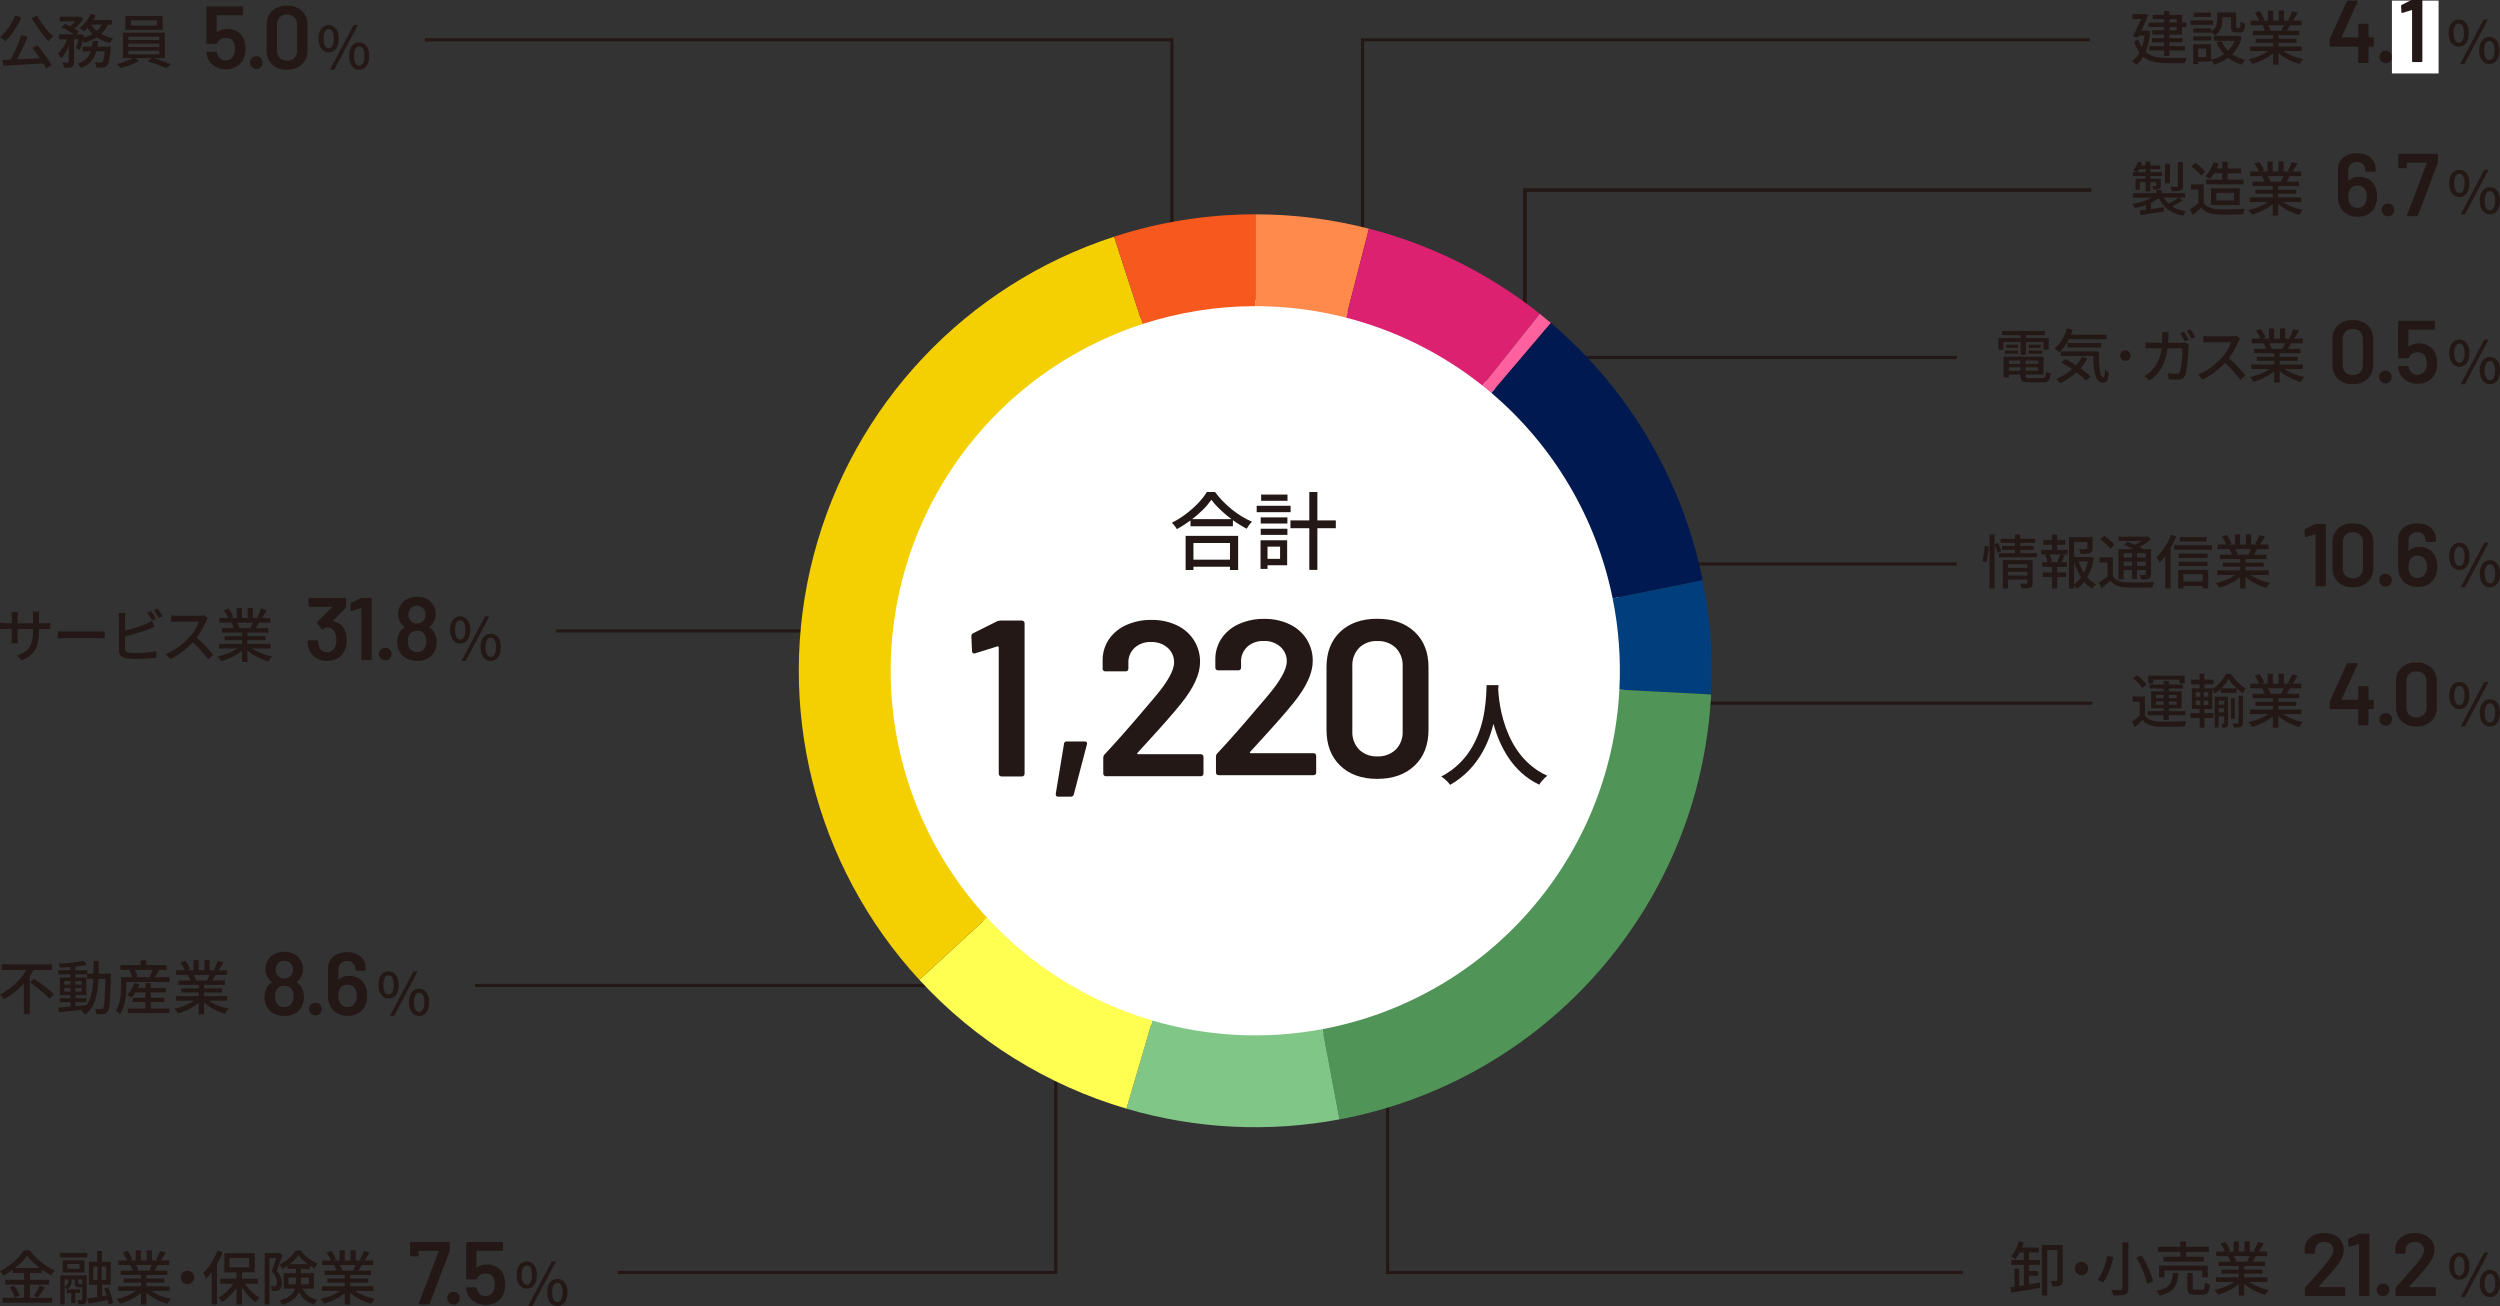 <?xml version="1.0" encoding="UTF-8"?>
<svg id="_レイヤー_1" xmlns="http://www.w3.org/2000/svg" version="1.1" viewBox="0 0 898.22 469.26">
  <rect x="0" y="0" width="898.22" height="469.26" fill="#333333" stroke="none"/>
  <!-- Generator: Adobe Illustrator 29.5.1, SVG Export Plug-In . SVG Version: 2.1.0 Build 141)  -->
  <defs>
    <style>
      .st0 {
        fill: #001950;
      }

      .st1 {
        fill: #dc2171;
      }

      .st2 {
        fill: #509458;
      }

      .st3 {
        fill: #ffff51;
      }

      .st4 {
        fill: #80c686;
      }

      .st5 {
        fill: #231815;
      }

      .st6 {
        fill: #ff8a4c;
      }

      .st7 {
        fill: #fff;
      }

      .st8 {
        fill: #f4d002;
      }

      .st9 {
        fill: #ff619f;
      }

      .st10 {
        fill: #6a3d9a;
      }

      .st11 {
        fill: #f7581d;
      }

      .st12 {
        fill: #003e7d;
      }
    </style>
  </defs>
  <g>
    <path class="st5" d="M852.48,13.44c.1,0,.2.04.27.11s.11.17.11.27v2.56c0,.1-.04.2-.11.27s-.17.11-.27.11h-1.34c-.08-.01-.15.04-.16.12v5.38c0,.1-.04.2-.11.27s-.17.11-.27.11h-2.94c-.1,0-.2-.04-.27-.11s-.11-.17-.11-.27v-5.34c.01-.08-.04-.15-.12-.16h-9.77c-.1,0-.2-.04-.27-.11s-.11-.17-.11-.27v-2.05c0-.16.04-.33.1-.48l6.04-13.31c.07-.18.25-.3.45-.29h3.14c.11-.01.22.03.3.11.05.11.05.23-.02.34l-5.69,12.54s-.02.09,0,.13.06.07.1.06h5.7c.08.01.15-.04.16-.12v-4.39c0-.1.03-.2.1-.27.07-.07.17-.11.27-.11h2.94c.1,0,.2.04.27.11s.11.17.11.27v4.35c-.01.08.04.15.12.16h1.38ZM857.16,22.72c-.61.02-1.2-.21-1.63-.64s-.66-1.02-.64-1.63c-.02-.61.21-1.2.64-1.63.43-.43,1.02-.66,1.63-.64.6-.02,1.19.21,1.62.64.42.44.65,1.03.62,1.63.02.61-.21,1.2-.64,1.63-.42.42-1,.66-1.6.64ZM868.17,23.01c-1.96.1-3.88-.58-5.33-1.9-1.35-1.36-2.06-3.22-1.97-5.14V6.95c-.09-1.89.62-3.74,1.97-5.07,1.46-1.3,3.37-1.98,5.33-1.87,1.96-.1,3.89.57,5.36,1.87,1.37,1.32,2.09,3.17,2,5.07v9.02c.09,1.92-.63,3.79-2,5.14-1.47,1.32-3.39,2-5.36,1.9ZM868.17,19.78c.98.05,1.94-.3,2.66-.98.68-.7,1.04-1.66.99-2.64V6.82c.05-.98-.31-1.94-.99-2.64-.72-.67-1.67-1.02-2.66-.98-.97-.05-1.91.31-2.61.98-.67.71-1.03,1.66-.98,2.64v9.34c-.05.98.3,1.93.98,2.64.7.67,1.64,1.03,2.61.98Z"/>
    <path class="st5" d="M853.18,66.62c.61,1.23.91,2.59.86,3.97.02,1.17-.19,2.34-.64,3.42-.47,1.19-1.32,2.2-2.42,2.86-1.2.7-2.57,1.05-3.95,1.01-1.45.04-2.87-.34-4.1-1.1-1.13-.74-1.98-1.82-2.43-3.09-.36-1-.53-2.07-.51-3.13v-9.76c-.02-1.08.28-2.14.87-3.04.6-.89,1.43-1.6,2.42-2.03,1.12-.5,2.34-.74,3.57-.72,1.19-.02,2.38.22,3.47.7.96.42,1.78,1.11,2.37,1.98.57.87.87,1.9.85,2.94v.7c0,.1-.04.2-.11.27s-.17.11-.27.11h-2.95c-.1,0-.2-.04-.27-.11s-.11-.17-.11-.27v-.22c.03-.79-.28-1.55-.85-2.1-.58-.55-1.36-.84-2.16-.82-.83-.03-1.63.28-2.22.85-.59.57-.91,1.37-.88,2.19v3.49c0,.05.02.1.06.13.04.02.1,0,.13-.03,1.01-.92,2.35-1.39,3.71-1.31,1.15-.03,2.3.25,3.31.8.96.54,1.74,1.34,2.26,2.31h-.01ZM849.86,72.92c.34-.71.5-1.49.48-2.27.02-.85-.16-1.7-.54-2.46-.56-1-1.64-1.6-2.78-1.53-1.18-.08-2.29.55-2.82,1.6-.35.79-.51,1.64-.48,2.5-.03.74.12,1.47.42,2.14.47,1.15,1.64,1.86,2.88,1.76,1.22.08,2.35-.61,2.85-1.73h0ZM857.96,77.72c-.61.02-1.2-.21-1.63-.64s-.66-1.02-.64-1.63c-.02-.61.21-1.2.64-1.63s1.02-.66,1.63-.64c.6-.02,1.19.21,1.62.64.42.44.65,1.03.62,1.63.02.61-.21,1.2-.64,1.63-.42.43-1,.66-1.6.64h0ZM865.15,77.66c-.32,0-.43-.15-.32-.45l7.07-18.56c.04-.13,0-.19-.13-.19h-6.88c-.08,0-.15.04-.16.12v1.48c0,.1-.04.2-.11.27s-.17.11-.27.11h-2.3c-.1,0-.2-.04-.27-.11s-.11-.17-.11-.27v-4.42c0-.1.04-.2.11-.27s.17-.11.27-.11h13.47c.1,0,.2.04.27.11s.11.17.11.27v2.56c0,.16-.04.33-.1.48l-7.04,18.66c-.05.2-.24.34-.45.32h-3.17,0Z"/>
    <path class="st5" d="M845.3,138.01c-1.96.1-3.88-.58-5.33-1.9-1.35-1.36-2.06-3.23-1.97-5.14v-9.02c-.09-1.89.62-3.74,1.97-5.07,1.46-1.3,3.37-1.98,5.33-1.87,1.96-.1,3.89.57,5.36,1.87,1.37,1.32,2.09,3.17,2,5.07v9.02c.09,1.92-.63,3.79-2,5.14-1.46,1.32-3.39,2-5.36,1.9ZM845.3,134.78c.98.05,1.94-.3,2.66-.98.68-.71,1.04-1.66.99-2.64v-9.34c.05-.98-.31-1.94-.99-2.64-.72-.67-1.67-1.02-2.66-.98-.97-.05-1.91.31-2.61.98-.67.71-1.03,1.66-.98,2.64v9.34c-.05.98.3,1.93.98,2.64.7.67,1.64,1.03,2.61.98ZM857.07,137.72c-.61.02-1.2-.21-1.63-.64s-.66-1.02-.64-1.63c-.02-.61.21-1.2.64-1.63.43-.43,1.02-.66,1.63-.64.6-.02,1.19.21,1.62.64.42.44.65,1.03.62,1.63.02.61-.21,1.2-.64,1.63-.42.42-1,.66-1.6.64ZM875.25,127.61c.28.97.42,1.97.42,2.98s-.13,1.93-.42,2.85c-.42,1.33-1.29,2.48-2.46,3.25-1.24.81-2.71,1.23-4.19,1.2-1.46.03-2.9-.37-4.13-1.17-1.15-.75-2.02-1.86-2.46-3.16-.18-.52-.32-1.06-.42-1.6v-.06c0-.23.13-.35.38-.35h3.04c.21,0,.39.15.42.35.04.2.09.39.16.58.2.65.59,1.22,1.12,1.63.54.39,1.19.6,1.86.58.69.02,1.37-.2,1.92-.62.55-.44.94-1.04,1.12-1.71.2-.56.3-1.16.29-1.76,0-.62-.09-1.23-.26-1.83-.12-.65-.48-1.23-1.02-1.62-.58-.39-1.26-.58-1.95-.56-.69,0-1.37.16-1.97.5-.53.27-.94.74-1.14,1.3-.06.2-.24.33-.45.32h-3.1c-.1,0-.2-.04-.27-.11s-.11-.17-.11-.27v-12.68c0-.1.04-.2.11-.27s.17-.11.27-.11h12.44c.1,0,.2.04.27.11s.11.17.11.27v2.43c0,.1-.04.2-.11.27s-.17.11-.27.11h-8.96c-.08-.01-.15.04-.16.12v.04l-.03,5.76c0,.09.02.13.06.14.05,0,.1,0,.13-.05,1.05-.76,2.32-1.16,3.62-1.12,1.38-.03,2.74.36,3.89,1.14,1.09.75,1.89,1.85,2.26,3.12h0Z"/>
    <path class="st5" d="M831.71,188.36c.15-.06.32-.1.48-.1h3.07c.1,0,.2.04.27.11s.11.17.11.27v21.63c0,.1-.04.2-.11.27s-.17.11-.27.11h-2.94c-.1,0-.2-.04-.27-.11s-.11-.17-.11-.27v-18.18s-.03-.09-.06-.11c-.04-.03-.09-.04-.13-.02l-3.2.99s-.1.03-.16.03c-.08,0-.16-.04-.21-.1-.06-.07-.08-.16-.08-.26l-.1-2.11c-.01-.19.09-.37.26-.45l3.46-1.72v.02ZM845.34,211.01c-1.96.1-3.88-.58-5.33-1.9-1.35-1.36-2.06-3.22-1.97-5.14v-9.02c-.09-1.89.62-3.74,1.97-5.07,1.46-1.3,3.37-1.98,5.33-1.87,1.96-.1,3.89.57,5.36,1.87,1.37,1.32,2.09,3.17,2,5.07v9.02c.09,1.92-.63,3.79-2,5.14-1.47,1.32-3.39,2-5.36,1.9ZM845.34,207.78c.98.05,1.94-.3,2.66-.98.68-.71,1.04-1.66.99-2.64v-9.34c.05-.98-.31-1.94-.99-2.64-.72-.67-1.67-1.02-2.66-.98-.97-.05-1.91.31-2.61.98-.67.71-1.03,1.66-.98,2.64v9.34c-.05.98.3,1.93.98,2.64.7.67,1.64,1.03,2.61.98ZM857.12,210.72c-.61.02-1.2-.21-1.63-.64s-.66-1.02-.64-1.63c-.02-.61.21-1.2.64-1.63.43-.43,1.02-.66,1.63-.64.6-.02,1.19.21,1.62.64.42.44.65,1.03.62,1.63.02.61-.21,1.2-.64,1.63-.42.43-1,.66-1.6.64ZM874.82,199.62c.61,1.23.91,2.59.86,3.97.02,1.17-.19,2.34-.64,3.42-.48,1.19-1.32,2.19-2.42,2.86-1.2.7-2.57,1.05-3.95,1.01-1.45.04-2.87-.34-4.1-1.1-1.13-.73-1.98-1.82-2.43-3.09-.36-1.01-.53-2.07-.51-3.14v-9.76c-.02-1.08.28-2.14.86-3.04.6-.89,1.43-1.6,2.42-2.03,1.12-.5,2.34-.74,3.57-.72,1.19-.02,2.38.22,3.47.7.96.42,1.78,1.11,2.37,1.98.57.87.87,1.9.85,2.94v.7c0,.1-.04.2-.11.27s-.17.11-.27.11h-2.94c-.1,0-.2-.04-.27-.11s-.11-.17-.11-.27v-.22c.03-.79-.28-1.55-.85-2.1-.58-.55-1.36-.84-2.16-.82-.83-.03-1.63.28-2.22.85-.59.57-.91,1.37-.88,2.19v3.49c0,.05.02.1.06.13.04.02.1,0,.13-.03,1.01-.92,2.35-1.39,3.71-1.31,1.15-.03,2.3.25,3.31.8.96.54,1.74,1.34,2.26,2.31h-.01ZM871.49,205.92c.34-.71.5-1.49.48-2.27.02-.85-.16-1.7-.54-2.46-.56-1-1.64-1.6-2.78-1.54-1.18-.08-2.29.55-2.82,1.6-.35.79-.51,1.64-.48,2.5-.03.74.11,1.47.42,2.14.47,1.15,1.64,1.86,2.88,1.76,1.22.08,2.36-.62,2.85-1.73h0Z"/>
    <path class="st5" d="M852.48,251.44c.1,0,.2.04.27.11s.11.17.11.27v2.56c0,.1-.04.2-.11.27s-.17.11-.27.11h-1.34c-.08,0-.15.04-.16.12v5.38c0,.1-.04.2-.11.27-.07.07-.17.11-.27.11h-2.94c-.1,0-.2-.04-.27-.11-.07-.07-.11-.17-.11-.27v-5.34c.01-.08-.04-.15-.12-.16h-9.77c-.1,0-.2-.04-.27-.11s-.11-.17-.11-.27v-2.05c0-.16.04-.33.1-.48l6.04-13.31c.07-.18.25-.3.45-.29h3.14c.11,0,.22.03.3.11.05.11.05.23-.02.34l-5.69,12.54s-.02.09,0,.13c.02.04.06.07.1.06h5.7c.08,0,.15-.04.16-.12v-4.39c0-.1.03-.2.1-.27.07-.07.17-.11.27-.11h2.94c.1,0,.2.04.27.11s.11.17.11.27v4.35c-.01.08.04.15.12.16h1.38ZM857.16,260.72c-.61.02-1.2-.21-1.63-.64-.43-.43-.66-1.02-.64-1.63-.02-.61.21-1.2.64-1.63s1.02-.66,1.63-.64c.6-.02,1.19.21,1.62.64.42.44.65,1.03.62,1.63.02.61-.21,1.2-.64,1.63-.42.42-1,.66-1.6.64ZM868.17,261.01c-1.96.1-3.88-.58-5.33-1.9-1.35-1.36-2.06-3.22-1.97-5.14v-9.02c-.09-1.89.62-3.74,1.97-5.07,1.46-1.3,3.37-1.98,5.33-1.87,1.96-.1,3.89.57,5.36,1.87,1.37,1.32,2.09,3.17,2,5.07v9.02c.09,1.92-.63,3.79-2,5.14-1.47,1.32-3.39,2-5.36,1.9ZM868.17,257.78c.98.05,1.94-.3,2.66-.98.68-.7,1.04-1.66.99-2.64v-9.34c.05-.98-.31-1.94-.99-2.64-.72-.67-1.67-1.02-2.66-.98-.97-.05-1.91.31-2.61.98-.67.71-1.03,1.66-.98,2.64v9.34c-.05.98.3,1.93.98,2.64.7.67,1.64,1.03,2.61.98Z"/>
    <path class="st5" d="M833.06,462.26s-.06.08-.05.13c.01.04.05.06.11.06h9.12c.1,0,.2.04.27.11.07.07.11.17.11.27v2.43c0,.1-.04.2-.11.27-.07.07-.17.11-.27.11h-13.76c-.1,0-.2-.04-.27-.11-.07-.07-.11-.17-.11-.27v-2.3c0-.18.06-.35.19-.48,1.62-1.73,3.5-3.85,5.63-6.37l1.5-1.76c1.96-2.28,2.94-4.01,2.94-5.18.02-.82-.32-1.6-.93-2.14-.67-.57-1.52-.87-2.4-.83-.87-.04-1.73.26-2.38.83-.61.57-.95,1.37-.91,2.21v.83c0,.1-.04.2-.11.27-.07.07-.17.11-.27.11h-2.97c-.1,0-.2-.04-.27-.11-.07-.07-.11-.17-.11-.27v-1.38c.02-1.08.37-2.13,1-3.01.64-.87,1.51-1.56,2.51-1.98,1.12-.48,2.32-.72,3.54-.7,1.29-.03,2.58.24,3.74.8,1.01.48,1.87,1.24,2.46,2.19.58.94.88,2.02.86,3.12,0,1.75-.93,3.77-2.78,6.05-1.02,1.28-2.71,3.2-5.06,5.76l-1.22,1.34h0ZM847.36,443.36c.15-.06.32-.1.48-.1h3.07c.1,0,.2.04.27.11.07.07.11.17.11.27v21.63c0,.1-.04.2-.11.27-.07.07-.17.11-.27.11h-2.94c-.1,0-.2-.04-.27-.11-.07-.07-.11-.17-.11-.27v-18.18s-.03-.09-.06-.11c-.04-.03-.09-.04-.13-.02l-3.2.99s-.1.03-.16.03c-.08,0-.16-.04-.21-.1-.06-.07-.08-.16-.08-.26l-.1-2.11c-.01-.19.09-.37.26-.45l3.46-1.72v.02ZM856.2,465.72c-.61.02-1.2-.21-1.63-.64-.43-.43-.66-1.02-.64-1.63-.02-.61.21-1.2.64-1.63s1.02-.66,1.63-.64c.6-.02,1.19.21,1.62.64.42.44.65,1.03.62,1.63.02.61-.21,1.2-.64,1.63-.42.42-1,.66-1.6.64ZM865.64,462.26s-.06.08-.05.13c.01.04.05.06.11.06h9.12c.1,0,.2.04.27.11.07.07.11.17.11.27v2.43c0,.1-.04.2-.11.27-.07.07-.17.11-.28.11h-13.76c-.1,0-.2-.04-.27-.11-.07-.07-.11-.17-.11-.27v-2.3c0-.18.06-.35.19-.48,1.62-1.73,3.5-3.85,5.63-6.37l1.5-1.76c1.96-2.28,2.94-4.01,2.94-5.18.02-.82-.32-1.6-.93-2.14-.67-.57-1.52-.87-2.4-.83-.87-.04-1.73.26-2.38.83-.61.57-.95,1.37-.91,2.21v.83c0,.1-.04.2-.11.27-.07.07-.17.11-.27.11h-2.97c-.1,0-.2-.04-.27-.11-.07-.07-.11-.17-.11-.27v-1.38c.02-1.08.36-2.13.99-3.01.64-.87,1.51-1.56,2.51-1.98,1.12-.48,2.32-.72,3.54-.7,1.29-.03,2.58.24,3.74.8,1.01.48,1.87,1.24,2.46,2.19.58.94.88,2.02.86,3.12,0,1.75-.93,3.77-2.78,6.05-1.02,1.28-2.71,3.2-5.06,5.76l-1.21,1.34h.01Z"/>
    <path class="st5" d="M150.84,468.62c-.32,0-.43-.15-.32-.45l7.07-18.56c.04-.13,0-.19-.13-.19h-6.88c-.08-.01-.15.04-.16.12v1.48c0,.1-.04.2-.11.27-.07.07-.17.11-.27.11h-2.3c-.1,0-.2-.04-.27-.11-.07-.07-.12-.17-.12-.27v-4.42c0-.1.04-.2.11-.27.07-.07.17-.11.27-.11h13.47c.1,0,.2.04.27.11.07.07.11.17.11.27v2.56c0,.16-.04.33-.1.48l-7.04,18.66c-.05.2-.24.34-.45.32h-3.17.02ZM162.94,468.68c-.61.02-1.2-.21-1.63-.64-.43-.43-.66-1.02-.64-1.63-.02-.61.21-1.2.64-1.63s1.02-.66,1.63-.64c.6-.02,1.19.21,1.62.64.42.44.65,1.03.62,1.63.02.61-.21,1.2-.64,1.63-.42.43-1,.66-1.6.64h0ZM181.11,458.57c.28.97.42,1.97.42,2.98s-.13,1.93-.42,2.85c-.42,1.33-1.29,2.48-2.46,3.25-1.24.81-2.71,1.23-4.19,1.2-1.46.03-2.9-.37-4.13-1.17-1.15-.75-2.02-1.86-2.46-3.16-.18-.52-.32-1.06-.42-1.6v-.06c0-.23.13-.35.38-.35h3.04c.21,0,.39.15.42.35.04.2.09.39.16.58.2.65.59,1.22,1.12,1.63.54.39,1.19.6,1.86.58.69.02,1.37-.2,1.92-.62.55-.44.94-1.04,1.12-1.71.2-.56.3-1.16.29-1.76,0-.62-.09-1.23-.26-1.83-.12-.65-.48-1.23-1.02-1.62-.58-.38-1.26-.58-1.95-.56-.69,0-1.37.16-1.97.5-.53.27-.94.73-1.13,1.29-.06.2-.24.33-.45.32h-3.1c-.1,0-.2-.04-.27-.11-.07-.07-.11-.17-.11-.27v-12.67c0-.1.04-.2.11-.27.07-.07.17-.11.27-.11h12.44c.1,0,.2.04.27.11.07.07.11.17.11.27v2.43c0,.1-.04.2-.11.27-.07.07-.17.11-.27.11h-8.96c-.08-.01-.15.04-.16.12v.04l-.03,5.76c0,.09.02.13.06.14.05,0,.1,0,.13-.05,1.05-.76,2.32-1.16,3.62-1.12,1.38-.03,2.74.36,3.89,1.14,1.09.75,1.89,1.85,2.26,3.12h-.02Z"/>
    <path class="st5" d="M108.5,355.06c.48,1.01.72,2.11.7,3.23.02,1.21-.27,2.41-.83,3.49-.56,1.01-1.4,1.84-2.43,2.37-1.17.6-2.46.9-3.78.86-1.32.03-2.62-.27-3.81-.85-1.08-.53-1.96-1.4-2.5-2.48-.57-1.05-.85-2.23-.83-3.43,0-1.13.25-2.24.74-3.26.39-.83,1.03-1.53,1.82-1.98.11-.07.12-.14.03-.22-.58-.43-1.07-.98-1.44-1.6-.55-.89-.84-1.93-.83-2.98-.01-1.3.4-2.57,1.18-3.62.59-.85,1.4-1.52,2.34-1.94,1.04-.47,2.16-.71,3.3-.69,1.14-.02,2.27.21,3.31.69.92.43,1.71,1.1,2.29,1.94.74,1.06,1.13,2.32,1.12,3.62.02,1.09-.28,2.16-.86,3.07-.38.57-.86,1.07-1.41,1.48-.09.09-.09.16,0,.22.83.48,1.48,1.21,1.89,2.08h0ZM99.41,346.81c-.23.46-.36.96-.38,1.47-.01.69.18,1.37.54,1.95.53.89,1.53,1.4,2.56,1.31,1.05.05,2.05-.46,2.62-1.34.35-.59.52-1.27.48-1.95,0-.51-.13-1.01-.35-1.47-.27-.48-.65-.88-1.12-1.17-.5-.3-1.08-.45-1.66-.43-.56,0-1.12.14-1.6.43-.47.29-.85.7-1.09,1.2ZM104.79,360.51c.49-.75.72-1.64.67-2.53.04-.8-.13-1.59-.51-2.3-.57-1-1.67-1.58-2.82-1.48-1.11-.08-2.17.46-2.75,1.41-.4.73-.59,1.56-.54,2.4-.04.84.16,1.67.58,2.4.58.94,1.64,1.49,2.75,1.41,1.05.07,2.05-.43,2.62-1.31h0ZM113.33,364.83c-.61.02-1.2-.21-1.63-.64-.43-.43-.66-1.02-.64-1.63-.02-.61.21-1.2.64-1.63s1.02-.66,1.63-.64c.6-.02,1.19.21,1.62.64.42.44.65,1.03.62,1.63.02.61-.21,1.2-.64,1.63-.42.42-1,.66-1.6.64ZM131.03,353.73c.61,1.23.91,2.59.86,3.97.02,1.17-.19,2.34-.64,3.42-.48,1.19-1.32,2.19-2.42,2.86-1.2.7-2.57,1.05-3.95,1.01-1.45.04-2.87-.34-4.1-1.1-1.13-.73-1.98-1.82-2.43-3.09-.36-1.01-.53-2.07-.51-3.14v-9.76c-.02-1.08.28-2.14.86-3.04.6-.89,1.43-1.6,2.41-2.04,1.12-.5,2.34-.74,3.57-.72,1.19-.02,2.38.22,3.47.7.96.42,1.78,1.11,2.37,1.98.57.87.87,1.9.85,2.94v.7c0,.1-.04.2-.11.27-.07.07-.17.11-.27.11h-2.94c-.1,0-.2-.04-.27-.11-.07-.07-.11-.17-.11-.27v-.22c.03-.79-.28-1.55-.85-2.1-.58-.55-1.36-.84-2.16-.82-.83-.03-1.63.28-2.22.85-.59.57-.91,1.37-.88,2.19v3.49c-.01.06.01.11.06.14.04.02.1,0,.13-.03,1.01-.92,2.35-1.39,3.71-1.31,1.15-.03,2.3.25,3.31.8.95.54,1.74,1.34,2.26,2.3h0v.02ZM127.7,360.03c.34-.71.5-1.49.48-2.27.02-.85-.16-1.7-.54-2.46-.56-1-1.64-1.6-2.78-1.54-1.18-.08-2.29.55-2.82,1.6-.35.79-.51,1.64-.48,2.5-.03.74.11,1.47.42,2.14.47,1.15,1.64,1.86,2.88,1.76,1.22.07,2.35-.62,2.84-1.73h0Z"/>
    <path class="st5" d="M123.93,226.55c.44,1.12.66,2.32.64,3.52.02,1.08-.16,2.16-.54,3.17-.44,1.28-1.3,2.38-2.43,3.12-1.23.76-2.65,1.14-4.1,1.1-1.46.03-2.9-.38-4.11-1.2-1.15-.79-2.02-1.93-2.47-3.24-.29-.83-.44-1.71-.45-2.59-.03-.19.1-.36.29-.38h3.07c.19-.03.36.1.38.29v.1c.02.56.13,1.11.32,1.63.17.64.54,1.21,1.07,1.62.55.4,1.22.61,1.9.59,1.29.08,2.48-.7,2.92-1.92.3-.76.45-1.58.42-2.4.03-.92-.13-1.84-.48-2.69-.48-1.15-1.64-1.87-2.88-1.79-.54.07-1.05.29-1.47.64-.07.04-.15.06-.22.06-.13,0-.25-.08-.32-.19l-1.47-2.05c-.05-.08-.09-.16-.1-.26,0-.11.05-.21.13-.29l5.28-5.18s.05-.08.03-.13c-.03-.05-.08-.07-.13-.06h-8c-.1,0-.2-.04-.27-.11s-.11-.17-.11-.27v-2.43c0-.1.04-.2.11-.27s.17-.11.27-.11h12.77c.1,0,.2.04.27.11s.11.17.11.27v2.78c0,.18-.06.35-.19.48l-4.58,4.61c-.09.09-.04.15.13.19,1.91.22,3.54,1.49,4.22,3.3v-.02ZM129.6,214.9c.15-.06.32-.1.48-.1h3.07c.1,0,.2.04.27.11s.11.17.11.27v21.63c0,.1-.04.2-.11.27s-.17.11-.27.11h-2.94c-.1,0-.2-.04-.27-.11s-.11-.17-.11-.27v-18.18s-.03-.09-.06-.11c-.04-.03-.09-.04-.13-.02l-3.2.99c-.05.02-.1.03-.16.03-.08,0-.16-.04-.21-.1-.06-.07-.08-.16-.08-.26l-.1-2.11c-.01-.19.09-.37.26-.45l3.46-1.72v.02ZM138.43,237.27c-.61.02-1.2-.21-1.63-.64-.43-.43-.66-1.02-.64-1.63-.02-.61.21-1.2.64-1.63.43-.43,1.02-.66,1.63-.64.6-.02,1.19.21,1.62.64.42.44.65,1.03.62,1.63.02.61-.21,1.2-.64,1.63-.42.42-1,.66-1.6.64h0ZM156.19,227.5c.48,1.01.72,2.11.7,3.23.02,1.21-.27,2.41-.83,3.49-.56,1.01-1.4,1.84-2.43,2.37-1.17.6-2.46.9-3.78.86-1.32.03-2.62-.27-3.81-.85-1.08-.53-1.96-1.4-2.5-2.48-.57-1.05-.85-2.23-.83-3.43,0-1.13.25-2.24.74-3.26.39-.83,1.03-1.53,1.82-1.98.11-.07.12-.14.03-.22-.58-.43-1.07-.98-1.44-1.6-.55-.89-.84-1.93-.83-2.98,0-1.3.4-2.57,1.18-3.62.59-.85,1.4-1.52,2.34-1.94,1.04-.47,2.16-.71,3.3-.69,1.14-.02,2.27.21,3.31.69.92.43,1.71,1.1,2.28,1.94.74,1.06,1.13,2.32,1.12,3.62.02,1.09-.28,2.16-.86,3.07-.38.57-.86,1.07-1.41,1.47-.09.09-.09.16,0,.22.83.48,1.48,1.21,1.89,2.08h.01ZM147.1,219.25c-.23.46-.37.96-.39,1.48,0,.69.18,1.37.54,1.95.53.89,1.53,1.4,2.56,1.31,1.05.05,2.05-.46,2.62-1.34.35-.59.52-1.27.48-1.95,0-.51-.13-1.01-.35-1.47-.27-.48-.65-.88-1.12-1.17-.5-.3-1.08-.45-1.66-.43-.56,0-1.12.14-1.6.43-.47.29-.84.71-1.08,1.2h0ZM152.48,232.95c.49-.75.72-1.64.67-2.53.04-.8-.13-1.59-.51-2.3-.57-1-1.67-1.58-2.82-1.47-1.11-.08-2.17.46-2.75,1.41-.4.73-.59,1.56-.54,2.4-.04.84.16,1.67.58,2.4.59.94,1.65,1.48,2.75,1.4,1.05.07,2.05-.43,2.62-1.31h0Z"/>
    <path class="st5" d="M87.78,14.64c.28.97.42,1.97.42,2.98s-.13,1.93-.42,2.85c-.42,1.33-1.3,2.48-2.47,3.25-1.24.81-2.71,1.23-4.19,1.2-1.46.03-2.9-.37-4.13-1.17-1.15-.75-2.02-1.86-2.46-3.16-.18-.52-.32-1.06-.42-1.6v-.06c0-.23.13-.35.38-.35h3.04c.21,0,.39.15.42.35.04.2.09.39.16.58.2.65.59,1.22,1.12,1.63.54.39,1.19.6,1.86.58.69.02,1.37-.2,1.92-.62.55-.44.94-1.04,1.12-1.71.2-.56.3-1.16.29-1.76,0-.62-.09-1.23-.26-1.83-.12-.65-.48-1.23-1.02-1.62-.58-.39-1.26-.58-1.95-.56-.69,0-1.37.16-1.97.5-.53.27-.94.73-1.14,1.3-.06.2-.24.33-.45.32h-3.1c-.1,0-.2-.04-.27-.11s-.11-.17-.11-.27V2.67c0-.1.04-.2.11-.27s.17-.11.27-.11h12.45c.1,0,.2.04.27.11s.11.17.11.27v2.43c0,.1-.04.2-.11.27s-.17.11-.27.11h-8.96c-.08-.01-.15.04-.16.12v.04l-.03,5.76c0,.09.02.13.06.14.05,0,.1,0,.13-.05,1.05-.76,2.32-1.15,3.62-1.12,1.38-.03,2.74.36,3.89,1.14,1.09.75,1.89,1.85,2.26,3.12h-.01ZM92.09,24.75c-.61.02-1.2-.21-1.63-.64s-.66-1.02-.64-1.63c-.02-.61.21-1.2.64-1.63.43-.43,1.02-.66,1.63-.64.6-.02,1.19.21,1.62.64.42.44.65,1.03.62,1.63.02.61-.21,1.2-.64,1.63-.42.42-1,.66-1.6.64ZM103.1,25.04c-1.96.1-3.88-.58-5.33-1.9-1.35-1.36-2.06-3.22-1.97-5.14v-9.02c-.1-1.9.62-3.74,1.97-5.08,1.46-1.3,3.37-1.98,5.33-1.87,1.96-.1,3.89.57,5.36,1.87,1.37,1.32,2.09,3.17,2,5.07v9.02c.09,1.92-.63,3.79-2,5.14-1.47,1.32-3.39,2-5.36,1.9h0ZM103.1,21.81c.98.05,1.94-.3,2.66-.98.68-.7,1.04-1.66.99-2.64v-9.34c.05-.98-.31-1.94-.99-2.64-.72-.67-1.67-1.02-2.66-.98-.97-.05-1.91.31-2.61.98-.67.71-1.03,1.66-.98,2.64v9.34c-.05.98.3,1.93.98,2.64.7.67,1.64,1.03,2.61.98Z"/>
    <path class="st5" d="M705.32,457.74h-207.32v-71.91h1.13v70.78h206.19v1.13Z"/>
    <path class="st5" d="M421.62,80.77h-1.13V14.88H152.68v-1.14h268.94v67.03Z"/>
    <path class="st5" d="M490.13,85.77h-1.13V13.74h261.84v1.14h-260.71v70.89h0Z"/>
    <rect class="st5" x="170.66" y="353.5" width="178.65" height="1.13"/>
    <path class="st5" d="M379.9,457.74h-157.91v-1.13h156.77v-80.48h1.14v81.61h0Z"/>
    <rect class="st5" x="548.84" y="127.86" width="154.17" height="1.13"/>
    <g>
      <path class="st5" d="M5.44,5.57l2.24.63c-.46,1.12-1,2.21-1.62,3.26-.6,1.03-1.26,2.02-1.99,2.96-.65.86-1.37,1.65-2.17,2.37-.17-.17-.35-.33-.54-.48l-.72-.54c-.2-.15-.42-.29-.64-.42.79-.64,1.5-1.37,2.14-2.16.69-.84,1.32-1.74,1.87-2.68.56-.94,1.04-1.93,1.42-2.95h0ZM.88,21.53c.98-.04,2.07-.08,3.28-.13s2.5-.09,3.86-.16,2.75-.13,4.17-.2,2.83-.13,4.23-.19l-.06,1.9c-1.8.11-3.62.22-5.46.32s-3.6.2-5.27.29l-4.48.24-.27-2.09s0,.02,0,.02ZM7.6,12.62l2.34.59c-.32.81-.68,1.64-1.07,2.49s-.79,1.7-1.2,2.54-.83,1.65-1.24,2.41-.82,1.45-1.19,2.08l-1.84-.59c.38-.64.76-1.36,1.16-2.14s.78-1.61,1.16-2.46.73-1.69,1.06-2.53.6-1.63.83-2.39h0ZM13.35,5.59c.34.7.73,1.37,1.17,2.02.46.69.95,1.37,1.48,2.05.53.68,1.05,1.31,1.59,1.89s1.04,1.1,1.52,1.55c-.17.13-.36.29-.58.49s-.42.41-.61.63-.35.42-.49.6c-.49-.52-1-1.11-1.54-1.78s-1.08-1.38-1.62-2.12-1.06-1.5-1.56-2.27-.95-1.52-1.35-2.26c0,0,1.99-.8,1.99-.8ZM11.63,17.22l1.9-.88c.63.74,1.26,1.54,1.89,2.4.63.86,1.22,1.69,1.77,2.51s.99,1.55,1.34,2.21l-2.03,1.09c-.39-.77-.81-1.53-1.28-2.26-.53-.85-1.11-1.72-1.74-2.6s-1.25-1.71-1.86-2.46h0Z"/>
      <path class="st5" d="M24.52,12.95l1.32.5c-.28.96-.62,1.91-1,2.83-.38.93-.83,1.84-1.35,2.7-.44.76-.99,1.45-1.62,2.06-.1-.33-.24-.65-.42-.95-.2-.36-.38-.67-.54-.93.56-.51,1.05-1.08,1.46-1.71.47-.7.89-1.43,1.26-2.19.37-.75.67-1.52.9-2.32h0ZM21.17,12.36h7.85v1.76h-7.85v-1.76ZM21.44,6.02h7.01v1.67h-7.01v-1.67ZM22.07,9.89l1.23-1.28c.62.24,1.24.51,1.83.81.63.31,1.24.64,1.82.98.5.29.98.61,1.43.97l-1.32,1.42c-.43-.37-.89-.7-1.37-.99-.56-.35-1.16-.7-1.8-1.05-.59-.32-1.2-.61-1.83-.87h.01ZM24.75,13.07h1.86v9.16c.01.38-.04.76-.16,1.12-.12.3-.35.55-.64.68-.35.16-.73.24-1.12.26-.45.03-1,.05-1.64.05-.05-.32-.13-.63-.23-.93-.09-.32-.21-.63-.36-.93l1.19.03c.36.01.61,0,.75-.01.09,0,.18-.03.26-.07.05-.03.07-.12.07-.24v-9.12s.02,0,.02,0ZM27.97,6.02h.44l.31-.08,1.26.79c-.34.53-.72,1.04-1.13,1.51-.44.51-.91.99-1.42,1.44-.47.43-.98.82-1.51,1.17-.2-.18-.42-.35-.64-.5-.26-.18-.48-.33-.68-.46.47-.32.91-.68,1.32-1.07.42-.39.82-.81,1.19-1.26.32-.37.61-.77.86-1.19v-.36h0ZM28.51,12.36h.27l.27-.08,1.21.4c-.2.92-.44,1.86-.72,2.81-.24.84-.54,1.66-.89,2.46l-1.36-.67c.28-.71.51-1.43.69-2.17.22-.86.4-1.67.52-2.44v-.31h0ZM33.26,14.75h1.99c-.09,1.03-.24,2.04-.46,3.05-.2.93-.52,1.84-.96,2.69-.45.85-1.06,1.62-1.79,2.25-.88.74-1.88,1.32-2.96,1.72-.14-.29-.31-.56-.5-.82-.19-.27-.4-.51-.65-.73.96-.32,1.85-.81,2.63-1.44.63-.53,1.15-1.18,1.55-1.9.37-.71.65-1.47.81-2.26.17-.84.29-1.69.36-2.55h-.02ZM32.55,5l1.86.52c-.34.75-.73,1.47-1.19,2.15-.45.69-.94,1.34-1.48,1.96-.49.57-1.01,1.11-1.58,1.6-.13-.11-.29-.24-.48-.39-.19-.15-.39-.29-.6-.42-.21-.13-.39-.24-.55-.32.86-.65,1.64-1.42,2.31-2.27.7-.86,1.27-1.81,1.71-2.83ZM36.88,7.99l2.07.31c-.43,1.21-1.1,2.33-1.96,3.28-.84.92-1.83,1.69-2.92,2.28-1.18.63-2.42,1.15-3.7,1.53-.1-.18-.2-.35-.32-.52-.14-.21-.3-.41-.46-.62-.14-.18-.29-.34-.45-.49,1.21-.28,2.38-.68,3.5-1.2.99-.46,1.89-1.1,2.65-1.88.72-.77,1.27-1.69,1.59-2.69ZM29.64,16.74h8.83v1.67h-8.83s0-1.67,0-1.67ZM32.46,8.48c.51.89,1.17,1.69,1.95,2.35.85.73,1.8,1.34,2.81,1.81,1.1.51,2.25.9,3.44,1.15-.16.15-.31.31-.45.48-.16.2-.31.4-.45.61-.13.19-.25.39-.36.59-1.24-.32-2.44-.79-3.56-1.41-1.07-.59-2.05-1.33-2.91-2.19-.84-.84-1.56-1.8-2.13-2.85l1.65-.54s0,0,.01,0ZM32.25,7.18h7.93v1.67h-8.72l.8-1.67h0ZM37.81,16.74h2.01c-.03.4-.05.68-.06.82-.13,1.26-.25,2.29-.39,3.11-.09.65-.24,1.29-.43,1.91-.11.38-.29.73-.54,1.03-.18.19-.4.34-.65.44-.25.09-.51.15-.77.19-.33.03-.66.05-.99.04-.41,0-.86,0-1.35-.02-.02-.32-.08-.63-.17-.94-.08-.31-.21-.61-.36-.9.42.04.81.07,1.16.08s.62.02.78.02c.14,0,.28,0,.41-.04.12-.03.22-.1.3-.19.19-.23.32-.49.4-.78.16-.54.28-1.1.35-1.66.1-.73.21-1.66.3-2.8,0,0,0-.31,0-.31Z"/>
      <path class="st5" d="M48.16,20.67l1.8,1.21c-.63.37-1.29.7-1.96.99-.75.33-1.52.63-2.31.9s-1.56.5-2.28.68c-.22-.26-.45-.5-.69-.73-.29-.28-.56-.52-.79-.71.74-.17,1.51-.38,2.3-.64s1.54-.54,2.24-.84c.59-.24,1.15-.53,1.69-.87h0ZM44.14,11.74h15.1v9.14h-15.1v-9.14ZM45.06,5.76h13.39v4.96h-13.39v-4.96ZM46.11,13.17v1.19h11.09v-1.19h-11.09ZM46.11,15.7v1.21h11.09v-1.21h-11.09ZM46.11,18.23v1.26h11.09v-1.26h-11.09ZM47.05,7.33v1.82h9.31v-1.82s-9.31,0-9.31,0ZM53.03,22.04l1.74-1.28c.74.2,1.52.43,2.33.71s1.6.56,2.36.84,1.42.54,1.98.77l-1.74,1.4c-.53-.25-1.18-.52-1.94-.82s-1.56-.59-2.39-.88-1.61-.54-2.35-.75h0Z"/>
    </g>
    <path class="st5" d="M118.08,18.78c-.67.01-1.33-.19-1.88-.58-.58-.43-1.02-1.01-1.28-1.68-.33-.85-.48-1.75-.46-2.66-.03-.9.13-1.79.46-2.63.26-.66.7-1.23,1.28-1.65,1.45-.99,3.42-.69,4.51.69.72,1.05,1.07,2.32.99,3.59.02.91-.13,1.81-.45,2.66-.25.67-.69,1.26-1.27,1.68-.56.39-1.22.59-1.9.58ZM118.08,17.34c.57,0,1.1-.33,1.35-.85.39-.82.57-1.72.51-2.63.06-.9-.11-1.79-.51-2.6-.26-.5-.78-.82-1.35-.83-.56.01-1.07.33-1.32.83-.4.8-.58,1.7-.52,2.6-.06.91.12,1.81.52,2.63.25.51.76.83,1.32.85ZM118.56,25.04l8.47-16.03h1.53l-8.47,16.03h-1.53ZM129.06,25.04c-.68,0-1.34-.2-1.89-.59-.58-.43-1.03-1.01-1.29-1.68-.33-.84-.49-1.74-.46-2.65-.03-.9.13-1.79.46-2.63.26-.66.71-1.23,1.29-1.65.55-.38,1.22-.59,1.89-.58.68-.02,1.34.19,1.89.58.57.42,1.01.99,1.27,1.65.33.84.49,1.73.46,2.63.02.91-.13,1.81-.46,2.65-.26.67-.7,1.25-1.27,1.68-.55.39-1.21.6-1.89.59ZM129.06,23.6c.57-.01,1.08-.34,1.34-.85.4-.81.58-1.72.52-2.63.07-.9-.11-1.8-.52-2.6-.37-.74-1.27-1.04-2.01-.67-.29.14-.52.38-.67.67-.4.8-.58,1.7-.52,2.6-.06.91.12,1.81.52,2.63.26.51.77.83,1.34.85Z"/>
    <g>
      <path class="st5" d="M0,223.76c.15.04.31.06.47.07.22.02.47.04.77.06.3.02.61.03.93.03h13.79c.52,0,.94,0,1.29-.04s.61-.06.81-.08v2.22c-.17,0-.43-.03-.78-.04s-.78-.02-1.29-.02H1.25c-.29,0-.55.02-.76.03s-.38.03-.49.04c0,0,0-2.27,0-2.27ZM6.46,219.85c-.01.14-.04.36-.07.65-.03.34-.05.69-.05,1.03v7.57c0,.28,0,.56.02.84s.03.52.04.73.03.36.04.46h-2.32c.01-.1.03-.25.04-.46s.03-.45.04-.72.02-.55.02-.85v-7.57c0-.27-.01-.54-.03-.84s-.05-.57-.09-.84h2.36ZM13.99,226.67c.01,1.22-.08,2.43-.27,3.63-.16,1-.48,1.97-.94,2.87-.47.87-1.1,1.63-1.86,2.26-.93.74-1.94,1.35-3.03,1.83l-1.78-1.67c.89-.32,1.74-.72,2.55-1.21.7-.42,1.31-.98,1.8-1.64.51-.73.87-1.55,1.06-2.42.25-1.16.37-2.34.35-3.52v-5.29c0-.42,0-.79-.03-1.11-.02-.32-.05-.56-.07-.71h2.36c-.01.15-.04.39-.07.71-.04.37-.06.74-.05,1.11v5.17h-.02Z"/>
      <path class="st5" d="M20.77,226.79c.24,0,.53.03.87.05s.71.04,1.11.05.78.02,1.14.02h11.38c.5,0,.96-.02,1.36-.05s.73-.06.98-.07v2.59c-.24,0-.57-.03-1-.06s-.88-.04-1.34-.04h-11.38c-.57,0-1.14,0-1.72.03s-1.04.05-1.4.07v-2.59h0Z"/>
      <path class="st5" d="M45.04,220.26c-.03.28-.06.59-.08.94s-.04.68-.04.98v10.82c-.05.38.08.76.35,1.04.32.23.69.37,1.08.43.32.04.71.08,1.18.1s.94.04,1.43.04c.54,0,1.14,0,1.8-.04s1.31-.07,1.98-.13,1.29-.13,1.89-.22,1.12-.19,1.55-.3v2.41c-.63.08-1.37.16-2.23.22s-1.73.11-2.63.15-1.72.05-2.49.05c-.64,0-1.26-.02-1.86-.05-.53-.03-1.05-.08-1.57-.16-.73-.1-1.41-.42-1.96-.91-.5-.54-.76-1.26-.7-2v-11.44c0-.17,0-.37-.02-.6s-.03-.46-.04-.69c0-.22-.04-.43-.08-.64h2.45,0ZM43.95,226.79c.64-.14,1.34-.31,2.1-.51s1.53-.42,2.3-.66,1.52-.48,2.25-.74,1.37-.51,1.95-.76c.35-.14.69-.29,1.02-.46s.67-.36,1-.56l.92,2.11c-.35.14-.72.29-1.11.45s-.75.31-1.09.45c-.63.25-1.34.51-2.13.77s-1.62.53-2.47.78-1.68.5-2.5.72-1.57.42-2.25.59v-2.18h.01ZM54.28,219.49c.21.28.4.58.58.88l.6,1.05c.19.35.36.66.5.94l-1.36.59c-.21-.42-.47-.91-.78-1.46-.27-.49-.57-.96-.89-1.42l1.36-.56v-.02h-.01ZM56.64,218.61c.18.25.38.55.6.9.22.35.43.69.64,1.04.18.29.34.6.48.91l-1.36.59c-.21-.45-.47-.94-.78-1.48-.28-.48-.58-.95-.91-1.39l1.34-.56h0Z"/>
      <path class="st5" d="M74.69,222.04c-.12.15-.22.31-.31.48-.11.2-.21.4-.29.61-.29.67-.65,1.42-1.08,2.24s-.91,1.64-1.44,2.46c-.51.78-1.07,1.52-1.68,2.23-.79.91-1.64,1.77-2.54,2.57-.93.84-1.91,1.61-2.94,2.31-1.02.69-2.09,1.3-3.2,1.83l-1.69-1.78c1.14-.45,2.23-1.01,3.27-1.65,1.03-.64,2.02-1.37,2.94-2.16.85-.72,1.65-1.5,2.39-2.32.49-.56.96-1.15,1.38-1.77.44-.63.83-1.28,1.19-1.96.31-.57.56-1.17.75-1.8h-7.68c-.26,0-.55,0-.87.03-.31.02-.6.04-.86.06s-.44.03-.55.03v-2.36c.14,0,.35.03.63.05s.57.04.88.06.56.03.77.03h7.76c.36,0,.71-.02,1.07-.06.25-.03.51-.08.75-.15l1.36,1v.02h0ZM70.15,228.67c.56.46,1.14.98,1.76,1.55s1.21,1.16,1.8,1.77,1.13,1.19,1.64,1.75.94,1.05,1.29,1.49l-1.84,1.63c-.52-.7-1.11-1.43-1.78-2.2s-1.38-1.54-2.13-2.31-1.51-1.5-2.26-2.17l1.53-1.51h-.01Z"/>
      <path class="st5" d="M86.45,232.02l1.59.73c-.71.76-1.51,1.43-2.38,2.01-.95.64-1.96,1.19-3.01,1.66-1.03.47-2.09.85-3.18,1.16-.11-.2-.24-.39-.37-.58-.15-.21-.3-.4-.46-.6-.14-.18-.3-.35-.47-.5,1.07-.23,2.12-.54,3.14-.92,1.01-.37,1.99-.82,2.93-1.35.81-.44,1.56-.98,2.22-1.62h0ZM78.75,231.33h18.47v1.65h-18.47v-1.65ZM78.83,222.06h18.33v1.65h-18.33v-1.65ZM79.67,225.7h16.72v1.59h-16.72v-1.59ZM80.42,219.19l1.69-.59c.37.49.7,1.01,1,1.55.28.48.52.99.71,1.51l-1.8.65c-.17-.52-.39-1.03-.65-1.51-.29-.55-.61-1.09-.96-1.61h.01ZM80.71,228.56h14.67v1.46h-14.67v-1.46ZM83.12,223.79l1.9-.33c.24.35.45.71.63,1.09.17.34.31.69.42,1.05l-1.99.38c-.1-.36-.22-.72-.38-1.06-.17-.39-.37-.76-.59-1.12h0ZM85.07,218.43h1.86v4.39h-1.86v-4.39ZM86.95,226.46h1.95v11.4h-1.95v-11.4ZM89.4,231.96c.49.47,1.03.89,1.6,1.26.65.42,1.33.8,2.04,1.12.75.35,1.52.64,2.31.89.8.25,1.6.45,2.42.61-.17.16-.32.34-.47.52-.17.21-.33.43-.48.65s-.27.43-.37.61c-.83-.23-1.65-.5-2.45-.83-.8-.33-1.58-.71-2.33-1.14-.73-.42-1.43-.89-2.09-1.41-.62-.49-1.2-1.04-1.71-1.64l1.53-.63h0ZM89,218.42h1.88v4.29h-1.88v-4.29ZM91.05,223.09l2.07.5c-.27.49-.53.96-.79,1.41s-.52.84-.75,1.16l-1.65-.48c.2-.38.4-.81.62-1.3.19-.42.36-.86.51-1.3h-.01ZM93.83,218.65l2.05.52c-.32.56-.65,1.12-.99,1.67s-.65,1.04-.93,1.44l-1.61-.5c.2-.32.38-.65.54-.99.18-.37.36-.74.52-1.12s.31-.72.42-1.03h0Z"/>
    </g>
    <path class="st5" d="M165.34,231.2c-.67,0-1.33-.19-1.88-.58-.58-.43-1.02-1.01-1.28-1.68-.33-.85-.48-1.75-.46-2.66-.03-.9.13-1.79.46-2.63.26-.66.7-1.23,1.28-1.65,1.45-.99,3.42-.69,4.51.69.72,1.05,1.07,2.32.99,3.59.02.91-.13,1.81-.45,2.66-.25.67-.69,1.26-1.27,1.68-.56.39-1.22.59-1.9.58ZM165.34,229.76c.57,0,1.1-.33,1.35-.85.4-.82.57-1.72.51-2.63.06-.9-.11-1.79-.51-2.6-.26-.5-.78-.82-1.35-.83-.56,0-1.07.33-1.32.83-.4.8-.58,1.7-.52,2.6-.06.91.12,1.81.52,2.63.25.5.76.83,1.32.85ZM165.82,237.46l8.47-16.03h1.53l-8.47,16.03h-1.53ZM176.32,237.46c-.68,0-1.34-.2-1.89-.59-.58-.43-1.03-1.01-1.29-1.68-.33-.84-.49-1.74-.46-2.65-.03-.9.13-1.79.46-2.63.26-.66.71-1.23,1.29-1.65.55-.38,1.22-.59,1.89-.58.68-.02,1.34.19,1.89.58.57.42,1.01.99,1.27,1.65.33.84.49,1.73.46,2.63.02.91-.13,1.81-.46,2.65-.26.67-.7,1.25-1.27,1.68-.55.39-1.21.6-1.89.59h0ZM176.32,236.02c.57,0,1.08-.34,1.34-.85.4-.82.58-1.72.52-2.63.07-.9-.11-1.8-.52-2.6-.37-.74-1.27-1.04-2.01-.67-.29.14-.52.38-.67.67-.4.8-.58,1.7-.52,2.6-.06.91.12,1.81.52,2.63.26.51.77.84,1.34.85h0Z"/>
    <path class="st5" d="M548.53,113.26h-1.35v-45.63h204.21v1.34h-202.86v44.29h0Z"/>
    <g>
      <path class="st5" d="M774.7,70.01l1.53.69c-.57.5-1.19.95-1.84,1.35-.72.44-1.48.83-2.26,1.15-.81.34-1.65.65-2.49.91-.84.26-1.69.48-2.55.65-.14-.26-.3-.51-.48-.75-.18-.25-.38-.48-.61-.69.82-.14,1.65-.31,2.48-.52s1.63-.46,2.41-.74c.73-.27,1.45-.58,2.14-.94.6-.3,1.16-.67,1.67-1.1h0ZM766.29,61.87h10.54v1.38h-10.54v-1.38ZM766.35,69.42h18.75v1.59h-18.75v-1.59ZM768.13,58.08l1.51.38c-.23.65-.5,1.29-.83,1.9-.29.56-.62,1.1-.99,1.61-.2-.16-.42-.3-.65-.42-.28-.15-.52-.27-.71-.36.38-.44.71-.93.97-1.45.28-.53.51-1.09.7-1.66h0ZM767.25,64.19h8.18v1.28h-6.63v2.74h-1.55v-4.02ZM768.53,59.46h7.66v1.34h-8.2l.54-1.34h0ZM768.82,75.63c.73-.08,1.56-.19,2.49-.31s1.92-.27,2.96-.43,2.09-.31,3.15-.45l.06,1.57c-1.48.22-2.96.45-4.44.67s-2.78.43-3.91.61l-.31-1.65h0ZM770.85,58.03h1.72v10.69h-1.72v-10.69ZM770.95,73.14l1.02-1.05.88.29v4.06h-1.9v-3.31h0ZM774.72,64.19h1.63v2.49c.01.26-.03.53-.13.77-.1.2-.27.36-.48.44-.27.12-.56.18-.85.19-.33.02-.72.02-1.18.02-.04-.22-.12-.42-.22-.62-.1-.22-.2-.41-.28-.58.29.01.56.02.79.02h.48c.12,0,.22-.08.23-.2v-2.54h.01ZM774.74,68.23h1.97v2.09h-1.97v-2.09ZM776.89,69.95c.62,1.6,1.71,2.97,3.12,3.94,1.64,1.09,3.51,1.78,5.46,2.04-.24.22-.45.47-.63.74-.18.26-.34.54-.48.83-1.43-.26-2.82-.73-4.11-1.4-1.14-.59-2.15-1.4-2.99-2.38-.85-1.02-1.52-2.17-2-3.41l1.63-.36h0ZM777.83,58.86h1.8v7.03h-1.8v-7.03ZM782.79,70.99l1.42,1.05c-.71.47-1.44.9-2.19,1.3-.79.42-1.52.77-2.19,1.07l-1.21-.98c.45-.21.92-.45,1.43-.73s1-.56,1.49-.86c.43-.25.84-.53,1.24-.84h.01ZM782.5,58.23h1.82v8.58c.02.36-.04.72-.18,1.06-.15.27-.39.47-.68.58-.41.14-.84.22-1.27.23-.51.03-1.13.04-1.87.04-.04-.28-.11-.56-.22-.82-.1-.27-.23-.54-.37-.79l1.47.03c.45,0,.76,0,.91-.01.11.01.21-.01.3-.07.06-.07.08-.17.07-.26v-8.56h.02Z"/>
      <path class="st5" d="M791.79,72.94c.47.73,1.17,1.3,1.98,1.62.96.38,1.97.58,3,.6.6.03,1.31.05,2.13.05s1.69,0,2.62-.02,1.81-.05,2.68-.07,1.62-.07,2.28-.13c-.1.19-.18.39-.25.6-.08.25-.16.49-.23.74s-.13.48-.17.69c-.6.03-1.29.05-2.08.06l-2.45.03h-2.46c-.79,0-1.49-.02-2.09-.05-1.16-.03-2.31-.24-3.4-.64-.95-.38-1.79-1-2.44-1.79-.47.43-.97.86-1.48,1.3s-1.05.88-1.62,1.34l-1-2.05c.49-.31,1.02-.66,1.58-1.07s1.1-.81,1.6-1.21h1.8ZM791.79,66.25v7.55h-1.92v-5.71h-2.7v-1.84s4.62,0,4.62,0ZM787.29,59.74l1.46-1.19c.47.3.93.63,1.37.98.45.36.88.74,1.29,1.15.35.34.67.7.96,1.09l-1.57,1.3c-.27-.39-.58-.76-.91-1.1-.38-.4-.8-.79-1.25-1.18-.43-.37-.88-.73-1.35-1.05h0ZM795.3,58.3l1.86.42c-.36,1.07-.84,2.1-1.41,3.08-.51.89-1.11,1.73-1.79,2.51-.16-.13-.33-.24-.51-.35-.2-.12-.41-.24-.62-.36-.18-.1-.37-.2-.56-.28.71-.66,1.31-1.43,1.79-2.27.51-.87.93-1.79,1.25-2.75h-.01ZM792.6,64.53h13.49v1.69h-13.49v-1.69ZM794.4,67.65h10.29v6.03h-10.29v-6.03ZM795.24,60.56h9.98v1.69h-9.98v-1.69ZM796.33,69.26v2.8h6.32v-2.8h-6.32ZM798.42,58.05h1.95v7.62h-1.95v-7.62Z"/>
      <path class="st5" d="M816.06,71.6l1.59.73c-.71.76-1.51,1.43-2.38,2.01-.95.64-1.96,1.19-3.01,1.66-1.03.47-2.09.85-3.18,1.16-.11-.2-.24-.39-.37-.58-.15-.21-.3-.4-.46-.6-.14-.18-.3-.35-.47-.5,1.07-.23,2.12-.54,3.14-.92,1.01-.37,1.99-.82,2.93-1.35.81-.44,1.56-.98,2.22-1.62h-.01ZM808.36,70.91h18.47v1.65h-18.47v-1.65ZM808.44,61.64h18.33v1.65h-18.33v-1.65ZM809.28,65.28h16.72v1.59h-16.72v-1.59ZM810.03,58.77l1.69-.59c.37.49.7,1.01,1,1.55.28.48.52.99.71,1.51l-1.8.65c-.17-.52-.39-1.03-.65-1.51-.29-.55-.61-1.09-.96-1.61h.01ZM810.32,68.14h14.67v1.46h-14.67v-1.46ZM812.73,63.37l1.9-.33c.24.35.45.71.63,1.09.17.34.31.69.42,1.05l-1.99.38c-.1-.36-.22-.72-.38-1.06-.17-.39-.37-.76-.59-1.12h.01ZM814.68,58.01h1.86v4.39h-1.86v-4.39ZM816.56,66.04h1.95v11.4h-1.95v-11.4ZM819.01,71.54c.49.47,1.03.89,1.6,1.26.65.42,1.33.8,2.04,1.12.75.35,1.52.64,2.31.89.8.25,1.6.45,2.42.61-.17.16-.32.34-.47.52-.17.21-.33.43-.48.65s-.27.43-.37.61c-.83-.23-1.65-.5-2.45-.83s-1.58-.71-2.33-1.14c-.73-.42-1.43-.89-2.09-1.41-.62-.49-1.2-1.04-1.71-1.64l1.53-.63h0ZM818.61,58h1.88v4.29h-1.88v-4.29ZM820.66,62.67l2.07.5c-.27.49-.53.96-.79,1.41s-.52.84-.75,1.16l-1.65-.48c.2-.38.4-.81.62-1.3.19-.42.36-.86.51-1.3h-.01ZM823.44,58.23l2.05.52c-.32.56-.65,1.12-.99,1.67s-.65,1.04-.93,1.44l-1.61-.5c.2-.32.38-.65.54-.99.18-.37.36-.74.52-1.12s.31-.72.42-1.03h0Z"/>
    </g>
    <path class="st5" d="M883.62,70.78c-.67.01-1.33-.19-1.88-.58-.58-.43-1.02-1.01-1.28-1.68-.33-.85-.48-1.75-.46-2.66-.03-.9.13-1.79.46-2.63.26-.66.7-1.23,1.28-1.65,1.45-.99,3.42-.69,4.51.69.72,1.05,1.07,2.32.99,3.59.02.91-.13,1.81-.45,2.66-.25.67-.69,1.26-1.27,1.68-.56.39-1.22.59-1.9.58h0ZM883.62,69.34c.57,0,1.1-.33,1.35-.85.4-.82.57-1.72.51-2.63.06-.9-.11-1.79-.51-2.6-.26-.5-.78-.82-1.35-.83-.56,0-1.07.33-1.32.83-.4.8-.58,1.7-.52,2.6-.06.91.12,1.81.52,2.63.25.5.76.83,1.32.85ZM884.1,77.04l8.47-16.03h1.53l-8.47,16.03h-1.53ZM894.6,77.04c-.68,0-1.34-.2-1.89-.59-.58-.43-1.03-1.01-1.29-1.68-.33-.84-.49-1.74-.46-2.65-.03-.9.13-1.79.46-2.63.26-.66.71-1.23,1.29-1.65.55-.38,1.22-.59,1.89-.58.68-.02,1.34.19,1.89.58.57.42,1.01.99,1.27,1.65.33.84.49,1.73.46,2.63.02.91-.13,1.81-.46,2.65-.26.67-.7,1.25-1.27,1.68-.55.39-1.21.6-1.89.59ZM894.6,75.6c.57-.01,1.08-.34,1.34-.85.4-.82.58-1.72.52-2.63.07-.9-.11-1.8-.52-2.6-.37-.74-1.27-1.04-2.01-.67-.29.14-.52.38-.67.67-.4.8-.58,1.7-.52,2.6-.06.91.12,1.81.52,2.63.26.51.77.84,1.34.85h0Z"/>
    <g>
      <path class="st5" d="M718,121.47h18.08v4.16h-1.86v-2.78h-14.44v2.78h-1.78v-4.16ZM719.3,118.9h15.4v1.51h-15.4v-1.51ZM719.86,128.13h1.88v7.45h-1.88v-7.45ZM720.34,125.91h4.71v1.17h-4.71v-1.17ZM720.74,123.8h4.31v1.15h-4.31v-1.15ZM720.82,130.73h12.26v1.23h-12.26v-1.23ZM720.86,128.14h13.35v6.44h-13.35v-1.38h11.4v-3.7h-11.4v-1.36ZM725.88,128.85h1.9v6.11c0,.38.1.62.29.72.41.14.83.19,1.26.16h4.39c.29,0,.57-.04.83-.17.22-.16.36-.39.4-.66.1-.48.16-.98.18-1.47.25.16.51.29.79.39.29.11.58.2.88.26-.04.67-.18,1.33-.41,1.96-.15.43-.47.78-.88.97-.53.2-1.09.29-1.66.27h-4.67c-.67.02-1.34-.05-2-.2-.42-.09-.79-.36-1.01-.73-.22-.47-.32-.98-.29-1.5v-6.11h0ZM725.98,119.52h1.92v7.97h-1.92v-7.97ZM728.89,123.81h4.33v1.15h-4.33v-1.15ZM728.89,125.92h4.83v1.17h-4.83v-1.17Z"/>
      <path class="st5" d="M742.62,118.01l2.09.44c-.5,1.6-1.17,3.14-2.02,4.58-.74,1.3-1.67,2.48-2.75,3.51-.16-.16-.34-.3-.52-.43-.22-.16-.45-.32-.68-.47s-.44-.28-.62-.38c1.08-.88,2-1.95,2.71-3.15.77-1.29,1.38-2.67,1.79-4.11h0ZM748.06,128.2l1.9.63c-.73,1.31-1.61,2.53-2.62,3.64s-2.13,2.11-3.35,2.99c-1.19.87-2.45,1.63-3.77,2.28-.11-.14-.25-.31-.42-.5s-.35-.39-.54-.58-.37-.35-.52-.47c1.31-.54,2.57-1.21,3.74-2.01,1.16-.79,2.23-1.69,3.19-2.71.94-.98,1.73-2.08,2.37-3.27h.02,0ZM740.38,126.25h12.36v1.69h-12.36v-1.69ZM740.67,130.27l1.42-1.3c.78.42,1.6.89,2.45,1.4s1.68,1.06,2.49,1.63,1.57,1.14,2.27,1.69c.62.49,1.21,1.02,1.75,1.59l-1.57,1.49c-.52-.56-1.08-1.09-1.67-1.59-.67-.57-1.4-1.15-2.2-1.74s-1.62-1.15-2.47-1.71-1.67-1.04-2.47-1.48v.02h0ZM742.57,120.21h14.31v1.65h-14.31v-1.65ZM742.8,123.24h12.13v1.61h-12.13v-1.61ZM752.05,126.25h2.03c0,1.33.02,2.55.06,3.67.03.99.11,1.97.25,2.95.09.68.26,1.35.52,1.98.22.47.52.71.88.71.18,0,.3-.29.37-.82s.1-1.23.12-2.11c.21.24.43.46.67.67.21.19.44.37.67.54-.02.71-.11,1.42-.26,2.11-.08.44-.29.86-.6,1.18-.31.26-.71.39-1.11.37-.73.03-1.44-.28-1.9-.85-.53-.7-.9-1.5-1.07-2.36-.26-1.17-.42-2.37-.48-3.57-.08-1.37-.13-2.86-.15-4.48h0Z"/>
      <path class="st5" d="M763.63,125.9c.5,0,.97.19,1.32.55.72.74.72,1.92,0,2.66-.34.36-.82.56-1.32.55-.5,0-.99-.19-1.34-.55-.72-.74-.72-1.92,0-2.66.35-.36.84-.56,1.34-.55Z"/>
      <path class="st5" d="M779.19,119.35c-.01.25-.03.55-.05.89s-.04.64-.05.89c-.05,1.87-.23,3.74-.56,5.58-.27,1.46-.7,2.87-1.29,4.23-.52,1.17-1.21,2.26-2.05,3.22-.85.96-1.81,1.81-2.86,2.54l-1.92-1.57c.42-.22.82-.48,1.21-.75.42-.3.82-.64,1.19-1,.67-.63,1.26-1.34,1.76-2.11.52-.83.95-1.71,1.27-2.63.37-1.08.63-2.18.78-3.31.19-1.38.28-2.76.27-4.15,0-.15,0-.34-.01-.56s-.02-.45-.05-.67-.06-.42-.08-.59h2.45-.01ZM786.41,123.76c-.03.17-.06.35-.08.55s-.05.37-.06.51c-.01.42-.04.97-.06,1.65s-.07,1.43-.14,2.23-.14,1.6-.24,2.41-.21,1.54-.33,2.22c-.09.56-.25,1.12-.48,1.64-.17.45-.49.82-.89,1.08-.47.25-1.01.37-1.54.34-.56,0-1.13-.02-1.73-.05s-1.15-.07-1.68-.09l-.25-2.2c.54.07,1.08.13,1.6.18s1,.07,1.43.07c.26.02.52-.04.75-.16.2-.13.36-.32.44-.55.17-.39.3-.8.38-1.22.11-.52.21-1.11.28-1.75s.14-1.3.19-1.97.08-1.31.1-1.91.03-1.14.03-1.6h-10.67c-.39,0-.81,0-1.27.02s-.88.03-1.29.06v-2.2c.4.04.83.08,1.28.1s.87.04,1.28.04h10.04c.28,0,.54-.01.77-.03.22-.02.45-.05.67-.09l1.46.71h0ZM784.67,119.18c.21.28.4.58.58.88.21.35.4.7.61,1.05s.37.66.51.94l-1.38.59c-.21-.42-.47-.91-.78-1.46-.27-.49-.57-.96-.89-1.42l1.36-.56v-.02h0ZM787.03,118.3c.22.29.43.59.62.9.22.35.43.69.63,1.04s.37.65.49.91l-1.36.59c-.22-.45-.49-.94-.81-1.47-.28-.48-.58-.95-.91-1.39l1.34-.56v-.02h0Z"/>
      <path class="st5" d="M804.84,121.65c-.12.15-.22.31-.31.48-.11.2-.21.4-.29.61-.29.67-.65,1.42-1.08,2.24s-.91,1.64-1.44,2.46c-.51.78-1.07,1.52-1.68,2.23-.79.91-1.64,1.77-2.54,2.57-.93.84-1.91,1.61-2.94,2.31-1.02.69-2.09,1.3-3.2,1.83l-1.69-1.78c1.14-.45,2.23-1.01,3.27-1.65,1.03-.64,2.02-1.37,2.94-2.16.85-.72,1.65-1.5,2.39-2.32.49-.56.96-1.15,1.38-1.77.44-.63.83-1.28,1.19-1.96.31-.57.56-1.17.75-1.8h-7.68c-.26,0-.55.01-.87.03-.31.02-.6.04-.86.06s-.44.03-.55.03v-2.36c.14.01.35.03.63.05s.57.04.88.06.56.03.77.03h7.76c.36,0,.71-.02,1.07-.06.25-.03.51-.08.75-.15l1.36,1v.02h-.01ZM800.3,128.28c.56.46,1.14.98,1.76,1.55s1.21,1.16,1.8,1.77,1.13,1.19,1.64,1.75.94,1.05,1.29,1.49l-1.84,1.63c-.52-.7-1.11-1.43-1.78-2.2s-1.38-1.54-2.13-2.31-1.51-1.5-2.26-2.17l1.53-1.51h0Z"/>
      <path class="st5" d="M816.6,131.63l1.59.73c-.71.76-1.51,1.43-2.38,2.01-.95.64-1.96,1.19-3.01,1.66-1.03.47-2.09.85-3.18,1.16-.11-.2-.24-.39-.37-.58-.15-.2-.3-.4-.46-.6-.14-.18-.3-.35-.47-.5,1.07-.23,2.12-.54,3.14-.92,1.01-.37,1.99-.82,2.93-1.35.81-.44,1.56-.98,2.22-1.62h-.01ZM808.9,130.94h18.47v1.65h-18.47v-1.65ZM808.98,121.67h18.33v1.65h-18.33v-1.65ZM809.82,125.31h16.72v1.59h-16.72v-1.59ZM810.57,118.8l1.69-.59c.37.49.7,1.01,1,1.55.28.48.52.99.71,1.51l-1.8.65c-.17-.52-.39-1.03-.65-1.51-.29-.55-.61-1.09-.96-1.61,0,0,.01,0,.01,0ZM810.86,128.17h14.67v1.46h-14.67v-1.46ZM813.27,123.4l1.9-.33c.24.35.45.71.63,1.09.17.34.31.69.42,1.05l-1.99.38c-.1-.36-.22-.72-.38-1.06-.17-.39-.37-.76-.59-1.12h.01ZM815.22,118.04h1.86v4.39h-1.86v-4.39ZM817.1,126.07h1.95v11.4h-1.95v-11.4ZM819.55,131.57c.49.47,1.03.89,1.6,1.26.65.43,1.33.8,2.04,1.12.75.35,1.52.64,2.31.89.8.25,1.6.45,2.42.61-.17.16-.32.34-.47.52-.17.21-.33.43-.48.65s-.27.43-.37.61c-.83-.23-1.65-.5-2.45-.83s-1.58-.71-2.33-1.14c-.73-.42-1.43-.89-2.09-1.41-.62-.49-1.2-1.04-1.71-1.64l1.53-.63h0ZM819.15,118.03h1.88v4.29h-1.88v-4.29ZM821.2,122.7l2.07.5c-.27.49-.53.96-.79,1.41s-.52.84-.75,1.16l-1.65-.48c.2-.38.4-.81.62-1.3.19-.42.36-.86.51-1.3h-.01ZM823.98,118.26l2.05.52c-.32.56-.65,1.12-.99,1.67s-.65,1.04-.93,1.44l-1.61-.5c.2-.32.38-.65.54-.99.18-.37.36-.74.52-1.12s.31-.72.42-1.02Z"/>
    </g>
    <path class="st5" d="M883.62,131.78c-.67,0-1.33-.19-1.88-.58-.58-.43-1.02-1.01-1.28-1.68-.33-.85-.48-1.75-.46-2.66-.03-.9.13-1.79.46-2.63.26-.66.7-1.23,1.28-1.65,1.45-.99,3.42-.69,4.51.69.72,1.05,1.07,2.32.99,3.59.02.91-.13,1.81-.45,2.66-.25.67-.69,1.26-1.27,1.68-.56.39-1.22.59-1.9.58h0ZM883.62,130.34c.57,0,1.1-.33,1.35-.85.39-.82.57-1.72.51-2.63.06-.9-.11-1.79-.51-2.6-.26-.5-.78-.82-1.35-.83-.56.01-1.07.33-1.32.83-.4.8-.58,1.7-.52,2.6-.06.91.12,1.81.52,2.63.25.51.76.83,1.32.85ZM884.1,138.04l8.47-16.03h1.53l-8.47,16.03h-1.53ZM894.6,138.04c-.68,0-1.34-.2-1.89-.59-.58-.43-1.03-1.01-1.29-1.68-.33-.84-.49-1.74-.46-2.65-.03-.9.13-1.79.46-2.63.26-.66.71-1.23,1.29-1.65.55-.38,1.22-.59,1.89-.58.68-.02,1.34.19,1.89.58.57.42,1.01.99,1.27,1.65.33.84.49,1.73.46,2.63.02.91-.13,1.81-.46,2.65-.26.67-.7,1.25-1.27,1.68-.55.39-1.21.6-1.89.59ZM894.6,136.6c.57,0,1.08-.34,1.34-.85.4-.82.58-1.72.52-2.63.07-.9-.11-1.8-.52-2.6-.37-.74-1.27-1.04-2.01-.67-.29.14-.52.38-.67.67-.4.8-.58,1.7-.52,2.6-.06.91.12,1.81.52,2.63.26.51.77.84,1.34.85h0Z"/>
    <g>
      <path class="st5" d="M10.18,347.18l2.18.8c-.82,1.49-1.76,2.91-2.83,4.23-1.12,1.39-2.36,2.67-3.72,3.82-1.37,1.16-2.86,2.17-4.45,3-.12-.2-.25-.4-.4-.58-.17-.22-.33-.43-.49-.65-.14-.19-.3-.37-.47-.53,1.14-.56,2.22-1.22,3.24-1.97,1.01-.75,1.97-1.57,2.86-2.46.86-.86,1.65-1.78,2.36-2.77.66-.91,1.24-1.88,1.73-2.89h-.01ZM.58,346.47h18.12v2.01H.57v-2.01h0ZM8.55,351.74l2.15-2.13v14.79h-2.15s0-12.66,0-12.66ZM10.77,352.95l1.51-1.28c.6.4,1.23.84,1.89,1.32s1.32.97,1.98,1.47c.66.51,1.27,1.01,1.83,1.5.49.42.97.87,1.41,1.34l-1.65,1.53c-.41-.49-.86-.95-1.34-1.37-.55-.49-1.13-1.01-1.77-1.54s-1.28-1.05-1.95-1.56-1.3-.98-1.91-1.41h0Z"/>
      <path class="st5" d="M20.87,362.04c.85-.08,1.84-.17,2.96-.26s2.31-.2,3.57-.31,2.5-.23,3.75-.35l.02,1.51c-1.19.14-2.38.28-3.59.41s-2.36.26-3.46.38-2.1.22-2.99.3l-.25-1.67h-.01ZM20.91,348.61h10.46v1.49h-10.46v-1.49ZM30.14,345.2l.92,1.49c-.85.18-1.82.34-2.9.48s-2.2.25-3.35.32-2.25.14-3.29.18c-.04-.25-.1-.49-.18-.73-.08-.24-.17-.48-.28-.71.78-.04,1.59-.1,2.42-.17s1.65-.15,2.46-.23,1.57-.18,2.29-.28,1.36-.22,1.91-.35h0ZM21.44,358.63h9.65v1.46h-9.65v-1.46ZM21.5,351.18h9.52v6.38h-9.52v-6.38ZM23.11,352.48v1.28h6.23v-1.28h-6.23ZM23.11,354.99v1.28h6.23v-1.28h-6.23ZM25.29,346.89h1.82v15.23h-1.82v-15.23ZM33.6,345.32h1.9c0,1.72-.04,3.36-.07,4.94s-.13,3.06-.27,4.47c-.14,1.33-.39,2.64-.75,3.92-.33,1.16-.83,2.28-1.46,3.31-.64,1.01-1.46,1.9-2.42,2.62-.12-.18-.25-.35-.39-.51-.16-.19-.33-.37-.51-.53-.16-.15-.33-.28-.52-.4.89-.64,1.66-1.45,2.26-2.37.58-.93,1.03-1.95,1.33-3.01.33-1.18.55-2.4.65-3.62.12-1.3.19-2.69.22-4.15s.04-3.01.04-4.64v-.03h-.01ZM31.3,349.84h7.41v1.84h-7.41v-1.84ZM37.93,349.84h1.9v.95c-.06,2.18-.11,4.02-.17,5.53s-.12,2.75-.2,3.71c-.05.75-.15,1.5-.29,2.24-.07.41-.22.8-.43,1.15-.17.27-.4.49-.68.65-.27.13-.55.22-.85.25-.38.06-.77.09-1.15.08-.46,0-.93-.01-1.42-.04-.04-.32-.1-.63-.2-.94-.09-.33-.22-.65-.39-.94.49.04.93.07,1.34.07s.71.01.92.01c.14,0,.28-.02.42-.06.13-.05.24-.15.31-.27.18-.29.29-.62.32-.96.12-.7.19-1.41.23-2.12.06-.93.13-2.12.19-3.57s.11-3.21.16-5.29v-.44h0Z"/>
      <path class="st5" d="M43.48,351.09h1.9v3.35c0,.71-.03,1.5-.08,2.35-.06.89-.17,1.77-.32,2.64-.16.9-.39,1.78-.69,2.64-.28.82-.67,1.61-1.16,2.33-.14-.15-.28-.29-.44-.42-.2-.17-.39-.33-.59-.48-.15-.13-.32-.24-.5-.33.42-.66.76-1.37,1.01-2.11.26-.75.45-1.52.58-2.3.13-.75.21-1.52.24-2.28.03-.74.05-1.42.05-2.05v-3.33h0ZM43.25,346.74h16.61v1.72h-16.61v-1.72ZM44.57,351.09h16.36v1.74h-16.36v-1.74ZM48.32,353.2l1.78.42c-.34.92-.76,1.81-1.27,2.65-.46.78-1,1.51-1.62,2.17-.14-.12-.29-.23-.45-.33-.19-.13-.38-.25-.59-.37-.17-.1-.35-.2-.53-.28.61-.56,1.13-1.21,1.57-1.91.46-.73.83-1.51,1.11-2.33v-.02h0ZM45.91,362.34h14.9v1.67h-14.9s0-1.67,0-1.67ZM46.5,348.66l1.78-.48c.28.44.52.91.72,1.39.19.42.33.86.43,1.31l-1.92.52c-.08-.45-.21-.89-.37-1.32-.18-.49-.39-.96-.64-1.42h0ZM47.65,358.49h11.38v1.55h-11.38v-1.55ZM48.03,355h11.57v1.55h-11.57v-1.55ZM50.52,345h1.99v2.76h-1.99v-2.76ZM52.26,353.26h1.95v10.1h-1.95v-10.1ZM54.9,348.01l2.24.5c-.29.53-.59,1.05-.89,1.57s-.57.96-.81,1.34l-1.63-.5c.14-.28.28-.59.41-.93s.26-.69.39-1.04c.11-.31.21-.62.29-.94Z"/>
      <path class="st5" d="M70.89,358.58l1.59.73c-.71.76-1.51,1.43-2.38,2.01-.95.64-1.96,1.19-3.01,1.66-1.03.47-2.09.85-3.18,1.16-.11-.2-.24-.39-.37-.58-.15-.21-.3-.4-.46-.6-.14-.18-.3-.35-.47-.5,1.07-.23,2.12-.54,3.14-.92,1.01-.37,1.99-.82,2.93-1.35.81-.44,1.56-.98,2.22-1.62h-.01ZM63.19,357.89h18.47v1.65h-18.47s0-1.65,0-1.65ZM63.27,348.62h18.33v1.65h-18.33s0-1.65,0-1.65ZM64.11,352.26h16.72v1.59h-16.72v-1.59ZM64.86,345.75l1.69-.59c.37.49.7,1.01,1,1.55.28.48.52.99.71,1.51l-1.8.65c-.17-.52-.39-1.03-.65-1.51-.29-.55-.61-1.09-.96-1.61h.01ZM65.15,355.12h14.67v1.46h-14.67v-1.46ZM67.56,350.35l1.9-.33c.24.35.45.71.63,1.09.17.34.31.69.42,1.05l-1.99.38c-.1-.36-.22-.72-.38-1.06-.17-.39-.37-.76-.59-1.12h0ZM69.51,344.99h1.86v4.39h-1.86v-4.39ZM71.39,353.02h1.95v11.4h-1.95v-11.4ZM73.84,358.52c.49.47,1.03.89,1.6,1.26.65.42,1.33.8,2.04,1.12.75.35,1.52.64,2.31.89.8.25,1.6.45,2.42.61-.17.16-.32.34-.47.52-.17.21-.33.43-.48.65s-.27.43-.37.61c-.83-.23-1.65-.5-2.45-.83-.8-.33-1.58-.71-2.33-1.14-.73-.42-1.43-.89-2.09-1.41-.62-.49-1.2-1.04-1.71-1.64l1.53-.63h0ZM73.44,344.98h1.88v4.29h-1.88v-4.29ZM75.49,349.65l2.07.5c-.27.49-.53.96-.79,1.41s-.52.84-.75,1.16l-1.65-.48c.2-.38.4-.81.62-1.3.19-.42.36-.86.51-1.3h-.01ZM78.27,345.21l2.05.52c-.32.56-.65,1.12-.99,1.67s-.65,1.04-.93,1.44l-1.61-.5c.2-.32.38-.65.54-.99.18-.37.36-.74.52-1.12s.31-.72.42-1.03h0Z"/>
    </g>
    <path class="st5" d="M139.6,358.76c-.67.01-1.33-.19-1.88-.58-.58-.43-1.02-1.01-1.28-1.68-.33-.85-.48-1.75-.46-2.66-.03-.9.13-1.79.46-2.63.26-.66.7-1.23,1.28-1.65,1.45-.99,3.42-.69,4.51.69.72,1.05,1.07,2.32.99,3.59.02.91-.13,1.81-.45,2.66-.25.67-.69,1.26-1.27,1.68-.56.39-1.22.59-1.9.58ZM139.6,357.32c.57,0,1.1-.33,1.35-.85.4-.82.57-1.72.51-2.63.06-.9-.11-1.79-.51-2.6-.26-.5-.78-.82-1.35-.83-.56.01-1.07.33-1.32.83-.4.8-.58,1.7-.52,2.6-.06.91.12,1.81.52,2.63.25.5.76.83,1.32.85ZM140.08,365.02l8.47-16.03h1.53l-8.47,16.03h-1.53ZM150.58,365.02c-.68,0-1.34-.2-1.89-.59-.58-.43-1.03-1.01-1.29-1.68-.33-.84-.49-1.74-.46-2.65-.03-.9.13-1.79.46-2.63.26-.66.71-1.23,1.29-1.65.55-.38,1.22-.59,1.89-.58.68-.02,1.34.19,1.89.58.57.42,1.01.99,1.27,1.65.33.84.49,1.73.46,2.63.02.91-.13,1.81-.46,2.65-.26.67-.7,1.25-1.27,1.68-.55.39-1.21.6-1.89.59h0ZM150.58,363.58c.57-.01,1.08-.34,1.34-.85.4-.82.58-1.72.52-2.63.07-.9-.11-1.8-.52-2.6-.37-.74-1.27-1.04-2.01-.67-.29.14-.52.38-.67.67-.4.8-.58,1.7-.52,2.6-.06.91.12,1.81.52,2.63.26.51.77.84,1.34.85h0Z"/>
    <g>
      <path class="st5" d="M9.73,451.15c-.65.91-1.38,1.76-2.19,2.54-.92.9-1.91,1.74-2.95,2.5-1.07.79-2.2,1.49-3.38,2.11-.09-.18-.19-.36-.31-.52-.14-.19-.29-.39-.45-.58s-.31-.35-.45-.49c1.22-.61,2.38-1.33,3.47-2.15,1.08-.8,2.08-1.69,3.01-2.66.8-.82,1.51-1.72,2.13-2.68h2.03c.58.79,1.21,1.53,1.89,2.23.7.72,1.45,1.39,2.24,2.02.78.62,1.59,1.19,2.44,1.71.8.49,1.63.92,2.49,1.29-.26.26-.49.54-.7.84-.23.32-.43.63-.6.92-.81-.42-1.62-.9-2.45-1.44s-1.62-1.13-2.4-1.76c-.75-.6-1.46-1.24-2.14-1.92-.61-.6-1.18-1.26-1.69-1.95h.01ZM.9,466.32h17.85v1.74H.9v-1.74ZM1.9,459.83h15.75v1.72H1.9v-1.72ZM3.45,462.51l1.61-.65c.28.36.55.76.82,1.19.26.42.5.85.71,1.29.19.37.34.76.44,1.16l-1.69.75c-.1-.4-.24-.8-.42-1.17-.2-.43-.42-.88-.67-1.33-.24-.43-.5-.84-.79-1.24h0ZM4.54,455.58h10.5v1.76H4.54v-1.76ZM8.66,456.27h2.09v10.92h-2.09v-10.92ZM14.27,461.84l1.88.71c-.4.66-.83,1.32-1.29,1.99s-.87,1.24-1.24,1.72l-1.51-.65c.28-.37.54-.76.77-1.16.27-.44.52-.89.76-1.35s.45-.88.62-1.26h.01Z"/>
      <path class="st5" d="M21.47,450.15h9.92v1.65h-9.92v-1.65ZM21.66,458.2h8.6v1.46h-7.05v8.98h-1.55v-10.44ZM22.54,452.8h7.82v4.39h-7.82v-4.39ZM24.63,458.89h1.17v.77c0,.41-.04.82-.1,1.22-.08.44-.24.87-.48,1.25-.3.45-.69.83-1.15,1.11-.13-.17-.29-.33-.46-.46-.21-.17-.39-.3-.54-.4.41-.2.77-.5,1.05-.86.21-.29.36-.63.43-.98.06-.3.09-.61.09-.92v-.73h-.01ZM23.96,463.24h4.85v1.34h-4.85v-1.34ZM24.23,454.14v1.69h4.33v-1.69h-4.33ZM25.61,463.64h1.44v4.48h-1.44v-4.48ZM26.89,458.93h1.21v2.09c0,.17.02.27.05.29.07.04.16.05.24.04h.82c.08,0,.17,0,.25-.02.05-.03.08-.08.08-.13.15.11.32.2.5.26.18.07.37.13.56.18-.03.26-.17.49-.38.64-.25.14-.53.21-.82.2h-1.17c-.39.05-.78-.05-1.09-.28-.22-.34-.32-.75-.27-1.16v-2.11h.02ZM29.55,458.2h1.59v8.72c.01.31-.03.62-.13.91-.1.24-.28.44-.52.55-.29.14-.61.22-.94.23-.38.03-.84.04-1.38.04-.03-.25-.09-.51-.17-.75-.07-.26-.16-.51-.27-.75.35.01.67.02.96.02h.59c.13.02.25-.07.27-.2v-8.77h0ZM31.45,466.51c.96-.13,2.13-.3,3.49-.51s2.75-.44,4.16-.66l.13,1.69c-1.28.25-2.57.49-3.86.72s-2.45.44-3.48.62c0,0-.44-1.86-.44-1.86ZM31.95,453.35h7.85v8.22h-7.85s0-8.22,0-8.22ZM33.52,455.04v4.81h4.6v-4.81h-4.6ZM34.88,449.48h1.76v5.19h-1.76v-5.19ZM35.03,453.98h1.49v6.69h.13v5.98h-1.74v-5.98h.13v-6.69h-.01ZM37.37,462.91l1.51-.36c.3.63.55,1.28.77,1.94.24.69.44,1.37.62,2.03.16.57.26,1.16.32,1.75l-1.61.44c-.06-.59-.15-1.17-.29-1.75-.15-.66-.34-1.35-.56-2.05-.21-.68-.46-1.35-.75-2h0Z"/>
      <path class="st5" d="M50.15,462.83l1.59.73c-.71.76-1.51,1.43-2.38,2.01-.95.64-1.96,1.19-3.01,1.66-1.03.47-2.09.85-3.18,1.16-.11-.2-.24-.39-.37-.58-.15-.2-.3-.4-.46-.6-.14-.18-.3-.35-.47-.5,1.07-.23,2.12-.54,3.14-.92,1.01-.37,1.99-.82,2.93-1.35.81-.44,1.56-.98,2.22-1.62h-.01ZM42.45,462.14h18.47v1.65h-18.47s0-1.65,0-1.65ZM42.53,452.87h18.33v1.65h-18.33v-1.65ZM43.37,456.51h16.72v1.59h-16.72s0-1.59,0-1.59ZM44.12,450l1.69-.59c.37.49.7,1.01,1,1.55.28.48.52.99.71,1.51l-1.8.65c-.17-.52-.39-1.03-.65-1.51-.29-.55-.61-1.09-.96-1.61h.01ZM44.41,459.37h14.67v1.46h-14.67s0-1.46,0-1.46ZM46.82,454.6l1.9-.33c.24.35.45.71.63,1.09.17.34.31.69.42,1.05l-1.99.38c-.1-.36-.22-.72-.38-1.06-.17-.39-.37-.76-.59-1.12h.01ZM48.77,449.24h1.86v4.39h-1.86v-4.39ZM50.65,457.27h1.95v11.4h-1.95v-11.4ZM53.1,462.77c.49.47,1.03.89,1.6,1.26.65.43,1.33.8,2.04,1.12.75.35,1.52.64,2.31.89.8.25,1.6.45,2.42.61-.17.16-.32.34-.47.52-.17.21-.33.43-.48.65s-.27.43-.37.61c-.83-.23-1.65-.5-2.45-.83s-1.58-.71-2.33-1.14c-.73-.42-1.43-.89-2.09-1.41-.62-.49-1.2-1.04-1.71-1.64l1.53-.63h0ZM52.7,449.23h1.88v4.29h-1.88v-4.29ZM54.75,453.9l2.07.5c-.27.49-.53.96-.79,1.41s-.52.84-.75,1.16l-1.65-.48c.2-.38.4-.81.62-1.3.19-.42.36-.86.51-1.3h0ZM57.53,449.46l2.05.52c-.32.56-.65,1.12-.99,1.67s-.65,1.04-.93,1.44l-1.61-.5c.2-.32.38-.65.54-.99.18-.37.36-.74.52-1.12s.31-.72.42-1.03h0Z"/>
      <path class="st5" d="M67.35,456.55c.43,0,.85.11,1.21.33s.66.51.88.87c.22.37.34.79.33,1.22,0,.42-.11.84-.33,1.2-.21.36-.51.67-.87.89-.37.22-.79.34-1.22.33-.42,0-.84-.11-1.2-.32-.37-.21-.68-.51-.89-.88-.22-.37-.33-.79-.33-1.22s.11-.84.32-1.21c.22-.36.52-.66.88-.88.37-.22.79-.33,1.22-.33Z"/>
      <path class="st5" d="M78.16,449.31l1.84.61c-.47,1.2-1.02,2.37-1.63,3.5s-1.28,2.22-2.03,3.27c-.68.96-1.43,1.87-2.24,2.72-.07-.17-.17-.38-.29-.63s-.26-.5-.41-.75-.28-.46-.39-.63c.72-.7,1.38-1.46,1.98-2.27.65-.89,1.24-1.82,1.77-2.78.53-.98,1-2,1.4-3.04h0ZM76.05,454.88l1.88-1.86.02.02v15.59h-1.9s0-13.75,0-13.75ZM84.59,460.03l1.57.56c-.49.99-1.07,1.93-1.72,2.82-.65.9-1.39,1.74-2.2,2.51-.75.71-1.57,1.34-2.45,1.88-.11-.19-.24-.37-.39-.53-.16-.19-.32-.38-.49-.56-.15-.17-.31-.33-.48-.47.86-.44,1.67-.97,2.4-1.6.79-.66,1.51-1.39,2.16-2.19.62-.75,1.16-1.56,1.6-2.43h0ZM79.11,459.42h13.52v1.8h-13.52v-1.8ZM80.6,450.24h10.92v6.9h-10.92v-6.9ZM82.46,451.98v3.39h7.09v-3.39h-7.09ZM84.95,456.56h1.99v12.13h-1.99v-12.13ZM87.4,460.2c.43.84.95,1.62,1.55,2.35.62.77,1.31,1.48,2.05,2.13.68.61,1.43,1.14,2.22,1.6-.15.13-.32.28-.5.46s-.35.37-.5.58c-.15.2-.29.38-.4.53-.81-.55-1.56-1.18-2.24-1.89-.75-.77-1.43-1.6-2.05-2.48-.61-.87-1.16-1.79-1.63-2.74l1.51-.54h-.01Z"/>
      <path class="st5" d="M95.11,450.17h5.04v1.78h-3.31v16.76h-1.74v-18.54s.01,0,0,0ZM99.57,450.17h.33l.29-.08,1.32.77c-.2.59-.42,1.22-.66,1.89-.24.68-.49,1.35-.74,2.01s-.5,1.28-.73,1.85c.66.65,1.18,1.43,1.52,2.29.23.65.36,1.33.37,2.02.01.52-.06,1.04-.21,1.54-.12.4-.37.75-.71.99-.16.12-.34.2-.53.26-.2.06-.41.11-.62.14-.5.06-1.01.07-1.51.04-.02-.3-.07-.59-.14-.88-.07-.3-.18-.59-.32-.86.24.01.45.02.65.03s.37,0,.52-.01c.24,0,.47-.07.67-.19.18-.11.3-.29.33-.49.06-.27.09-.55.08-.83-.02-.6-.15-1.19-.39-1.74-.35-.78-.84-1.49-1.45-2.09.18-.49.36-1.01.54-1.58s.36-1.13.53-1.68.33-1.08.48-1.58.27-.92.37-1.27v-.56h0ZM106.33,455.17h1.8v5.46c0,.78-.08,1.55-.25,2.31-.18.8-.5,1.55-.94,2.24-.53.8-1.22,1.48-2.02,2.01-1.07.7-2.23,1.24-3.46,1.6-.08-.17-.17-.34-.28-.49-.13-.19-.27-.37-.41-.55-.11-.15-.24-.29-.38-.42,1.11-.33,2.18-.79,3.18-1.39.7-.42,1.3-.98,1.78-1.64.37-.55.64-1.17.78-1.82.13-.62.2-1.25.2-1.88v-5.42h0ZM107.23,450.99c-.44.63-.94,1.22-1.49,1.76-1.26,1.25-2.71,2.3-4.29,3.12-.12-.29-.27-.57-.43-.84s-.33-.53-.53-.77c.81-.37,1.58-.82,2.3-1.35.72-.52,1.4-1.11,2.02-1.76.55-.56,1.03-1.18,1.43-1.85h1.82c.52.68,1.1,1.31,1.73,1.89.65.6,1.34,1.15,2.08,1.63.69.46,1.43.85,2.2,1.16-.21.26-.39.53-.55.82-.18.29-.33.59-.47.9-.75-.37-1.47-.81-2.16-1.29-.72-.5-1.4-1.05-2.04-1.65-.59-.54-1.13-1.13-1.62-1.77h0ZM101.92,457.45h10.84v5.52h-10.84v-5.52ZM103.32,454.21h8.03v1.65h-8.03v-1.65ZM103.65,459v2.41h7.3v-2.41h-7.3ZM108.34,462.08c.34.91.83,1.77,1.44,2.53.52.62,1.15,1.14,1.85,1.54.73.4,1.51.73,2.31.97-.25.23-.48.48-.68.76-.21.28-.36.58-.47.91-.9-.33-1.75-.77-2.55-1.3-.78-.53-1.47-1.2-2.02-1.97-.66-.95-1.19-2-1.56-3.1l1.67-.36v.02h.01Z"/>
      <path class="st5" d="M123.38,462.83l1.59.73c-.71.76-1.51,1.43-2.38,2.01-.95.64-1.96,1.19-3.01,1.66-1.03.47-2.09.85-3.18,1.16-.11-.2-.24-.39-.37-.58-.15-.2-.3-.4-.46-.6-.14-.18-.3-.35-.47-.5,1.07-.23,2.12-.54,3.14-.92,1.01-.37,1.99-.82,2.93-1.35.81-.44,1.56-.98,2.22-1.62h0ZM115.68,462.14h18.47v1.65h-18.47s0-1.65,0-1.65ZM115.76,452.87h18.33v1.65h-18.33s0-1.65,0-1.65ZM116.6,456.51h16.72v1.59h-16.72s0-1.59,0-1.59ZM117.35,450l1.69-.59c.37.49.7,1.01,1,1.55.28.48.52.99.71,1.51l-1.8.65c-.17-.52-.39-1.03-.65-1.51-.29-.55-.61-1.09-.96-1.61h.01ZM117.64,459.37h14.67v1.46h-14.67v-1.46ZM120.05,454.6l1.9-.33c.24.35.45.71.63,1.09.17.34.31.69.42,1.05l-1.99.38c-.1-.36-.22-.72-.38-1.06-.17-.39-.37-.76-.59-1.12h0ZM122,449.24h1.86v4.39h-1.86v-4.39ZM123.88,457.27h1.95v11.4h-1.95v-11.4ZM126.33,462.77c.49.47,1.03.89,1.6,1.26.65.43,1.33.8,2.04,1.12.75.35,1.52.64,2.31.89.8.25,1.6.45,2.42.61-.17.16-.32.34-.47.52-.17.21-.33.43-.48.65s-.27.43-.37.61c-.83-.23-1.65-.5-2.45-.83s-1.58-.71-2.33-1.14c-.73-.42-1.43-.89-2.09-1.41-.62-.49-1.2-1.04-1.71-1.64l1.53-.63h0ZM125.93,449.23h1.88v4.29h-1.88v-4.29ZM127.98,453.9l2.07.5c-.27.49-.53.96-.79,1.41s-.52.84-.75,1.16l-1.65-.48c.2-.38.4-.81.62-1.3.19-.42.36-.86.51-1.3h-.01ZM130.76,449.46l2.05.52c-.32.56-.65,1.12-.99,1.67s-.65,1.04-.93,1.44l-1.61-.5c.2-.32.38-.65.54-.99.18-.37.36-.74.52-1.12s.31-.72.42-1.03h0Z"/>
    </g>
    <path class="st5" d="M189.27,463c-.67.01-1.33-.19-1.88-.58-.58-.43-1.02-1.01-1.28-1.68-.33-.85-.48-1.75-.46-2.66-.03-.9.13-1.79.46-2.63.26-.66.7-1.23,1.28-1.65,1.45-.99,3.42-.69,4.51.69.72,1.05,1.07,2.32.99,3.59.02.91-.13,1.81-.45,2.66-.25.67-.69,1.26-1.27,1.68-.56.39-1.22.59-1.9.58ZM189.27,461.56c.57,0,1.1-.33,1.35-.85.39-.82.57-1.72.51-2.63.06-.9-.11-1.79-.51-2.6-.26-.5-.78-.82-1.35-.83-.56.01-1.07.33-1.32.83-.4.8-.58,1.7-.52,2.6-.06.91.12,1.81.52,2.63.25.51.76.83,1.32.85ZM189.75,469.26l8.47-16.03h1.53l-8.47,16.03h-1.53ZM200.25,469.26c-.68,0-1.34-.2-1.89-.59-.58-.43-1.03-1.01-1.29-1.68-.33-.84-.49-1.74-.46-2.65-.03-.9.13-1.79.46-2.63.26-.66.71-1.23,1.29-1.65.55-.38,1.22-.59,1.89-.58.68-.02,1.34.19,1.89.58.57.42,1.01.99,1.27,1.65.33.84.49,1.73.46,2.63.02.91-.13,1.81-.46,2.65-.26.67-.7,1.25-1.27,1.68-.55.39-1.21.6-1.89.59ZM200.25,467.82c.57-.01,1.08-.34,1.34-.85.4-.81.58-1.72.52-2.63.07-.9-.11-1.8-.52-2.6-.37-.74-1.27-1.04-2.01-.67-.29.14-.52.38-.67.67-.4.8-.58,1.7-.52,2.6-.06.91.12,1.81.52,2.63.26.51.77.83,1.34.85Z"/>
    <g>
      <path class="st5" d="M770.66,257.01c.44.74,1.11,1.31,1.91,1.63.96.38,1.97.58,3,.61.6.01,1.33.02,2.19.03s1.76,0,2.7,0,1.86-.03,2.75-.06,1.67-.07,2.34-.12c-.09.18-.17.36-.23.55-.08.23-.16.47-.23.71s-.13.46-.17.66c-.61.03-1.33.05-2.14.07s-1.66.03-2.54.04-1.73,0-2.54-.01-1.53-.03-2.14-.04c-1.15-.02-2.3-.24-3.38-.64-.93-.37-1.74-.99-2.35-1.79-.45.43-.9.87-1.37,1.3s-.97.88-1.5,1.34l-.96-1.97c.45-.32.93-.68,1.44-1.09s1.01-.82,1.49-1.23h1.74-.01ZM770.66,250.25v7.55h-1.9v-5.71h-2.53v-1.84h4.44-.01,0ZM766.37,243.68l1.51-1.11c.42.32.85.68,1.29,1.08s.84.8,1.2,1.19c.32.35.62.72.88,1.12l-1.63,1.23c-.24-.41-.52-.79-.83-1.14-.36-.41-.75-.83-1.17-1.25s-.84-.79-1.25-1.13h0ZM771.56,255.5h13.66v1.49h-13.66v-1.49h0ZM771.83,242.74h13.1v2.8h-1.86v-1.34h-9.48v1.34h-1.76v-2.8ZM772.35,245.94h11.97v1.42h-11.97v-1.42ZM772.89,248.41h10.94v6.07h-10.94v-6.07ZM774.61,249.69v1.13h7.45v-1.13h-7.45ZM774.61,252.03v1.17h7.45v-1.17h-7.45ZM777.33,244.64h1.92v14.06h-1.92v-14.06h0Z"/>
      <path class="st5" d="M786.98,256.23h8.26v1.74h-8.26v-1.74ZM787.23,244.18h8.08v1.72h-8.08v-1.72ZM787.52,247.3h7.34v7.43h-7.34v-7.43ZM788.92,248.72v1.61h4.48v-1.61h-4.48ZM788.92,251.67v1.63h4.48v-1.63h-4.48ZM790.28,242.03h1.74v5.94h-1.74v-5.94ZM790.53,248.01h1.26v5.98h.25v7.47h-1.74v-7.47h.23v-5.98ZM800.76,243.93c-.39.65-.82,1.27-1.3,1.86-.53.67-1.1,1.29-1.73,1.87-.62.58-1.29,1.1-2,1.56-.12-.29-.27-.56-.43-.83s-.34-.53-.53-.78c.73-.44,1.41-.96,2.02-1.55.64-.6,1.23-1.26,1.76-1.96.48-.62.9-1.29,1.24-2h1.76c.47.72.98,1.41,1.53,2.06.55.66,1.17,1.28,1.83,1.83.6.51,1.25.96,1.94,1.34-.21.26-.39.54-.55.83-.17.29-.33.6-.47.91-.67-.44-1.31-.93-1.91-1.47-.63-.56-1.22-1.17-1.77-1.81-.5-.59-.96-1.21-1.38-1.86h-.01ZM795.74,250.31h3.93v1.44h-2.53v9.64h-1.4v-11.09h0ZM796.62,253.16h3.22v1.32h-3.22v-1.32ZM796.62,255.96h3.22v1.44h-3.22v-1.44h0ZM797.85,247.32h5.77v1.59h-5.77v-1.59ZM799.13,250.31h1.4v9.56c0,.28-.02.55-.08.82-.05.21-.19.39-.38.5-.21.13-.45.21-.7.23-.32.03-.63.04-.95.04-.02-.24-.07-.47-.14-.7-.07-.24-.15-.47-.24-.7h.92c.11,0,.17-.07.17-.21v-9.54h0ZM801.54,250.81h1.4v7.45h-1.4v-7.45h0ZM804.3,249.97h1.57v9.69c.01.32-.04.64-.14.95-.1.24-.29.43-.53.53-.33.14-.68.22-1.03.23-.42.03-.93.04-1.55.04-.04-.25-.09-.5-.17-.74-.07-.26-.17-.5-.29-.74.4.01.78.02,1.12.02h.68c.22-.01.33-.11.33-.29v-9.69h.01Z"/>
      <path class="st5" d="M816.12,255.6l1.59.73c-.71.76-1.51,1.43-2.38,2.01-.95.64-1.96,1.19-3.01,1.66-1.03.47-2.09.85-3.18,1.16-.11-.2-.24-.39-.37-.58-.15-.2-.3-.4-.46-.6-.14-.18-.3-.35-.47-.5,1.07-.23,2.12-.54,3.14-.92,1.01-.37,1.99-.82,2.93-1.35.81-.44,1.56-.98,2.22-1.62h-.01ZM808.42,254.91h18.47v1.65h-18.47v-1.65ZM808.5,245.64h18.33v1.65h-18.33v-1.65ZM809.34,249.28h16.72v1.59h-16.72v-1.59ZM810.09,242.77l1.69-.59c.37.49.7,1.01,1,1.55.28.48.52.99.71,1.51l-1.8.65c-.17-.52-.39-1.03-.65-1.51-.29-.55-.61-1.09-.96-1.61h.01ZM810.38,252.14h14.67v1.46h-14.67v-1.46ZM812.79,247.37l1.9-.33c.24.35.45.71.63,1.09.17.34.31.69.42,1.05l-1.99.38c-.1-.36-.22-.72-.38-1.06-.17-.39-.37-.76-.59-1.12h.01ZM814.74,242.01h1.86v4.39h-1.86v-4.39ZM816.62,250.04h1.95v11.4h-1.95v-11.4h0ZM819.07,255.54c.49.47,1.03.89,1.6,1.26.65.43,1.33.8,2.04,1.12.75.35,1.52.64,2.31.89.8.25,1.6.45,2.42.61-.17.16-.32.34-.47.52-.17.21-.33.43-.48.65s-.27.43-.37.61c-.83-.23-1.65-.5-2.45-.83s-1.58-.71-2.33-1.14c-.73-.42-1.43-.89-2.09-1.41-.62-.49-1.2-1.04-1.71-1.64l1.53-.63h0ZM818.67,242h1.88v4.29h-1.88v-4.29ZM820.72,246.67l2.07.5c-.27.49-.53.96-.79,1.41s-.52.84-.75,1.16l-1.65-.48c.2-.38.4-.81.62-1.3.19-.42.36-.86.51-1.3h-.01ZM823.5,242.23l2.05.52c-.32.56-.65,1.12-.99,1.67s-.65,1.04-.93,1.44l-1.61-.5c.2-.32.38-.65.54-.99.18-.37.36-.74.52-1.12s.31-.72.42-1.03h0Z"/>
    </g>
    <path class="st5" d="M883.62,254.78c-.67,0-1.33-.19-1.88-.58-.58-.43-1.02-1.01-1.28-1.68-.33-.85-.48-1.75-.46-2.66-.03-.9.13-1.79.46-2.63.26-.66.7-1.23,1.28-1.65,1.45-.99,3.42-.69,4.51.69.72,1.05,1.07,2.32.99,3.59.02.91-.13,1.81-.45,2.66-.25.67-.69,1.26-1.27,1.68-.56.39-1.22.59-1.9.58h0ZM883.62,253.34c.57,0,1.1-.33,1.35-.85.39-.82.57-1.72.51-2.63.06-.9-.11-1.79-.51-2.6-.26-.5-.78-.82-1.35-.83-.56,0-1.07.33-1.32.83-.4.8-.58,1.7-.52,2.6-.06.91.12,1.81.52,2.63.25.51.76.83,1.32.85ZM884.1,261.04l8.47-16.03h1.53l-8.47,16.03h-1.53ZM894.6,261.04c-.68,0-1.34-.2-1.89-.59-.58-.43-1.03-1.01-1.29-1.68-.33-.84-.49-1.74-.46-2.65-.03-.9.13-1.79.46-2.63.26-.66.71-1.23,1.29-1.65.55-.38,1.22-.59,1.89-.58.68-.02,1.34.19,1.89.58.57.42,1.01.99,1.27,1.65.33.84.49,1.73.46,2.63.02.91-.13,1.81-.46,2.65-.26.67-.7,1.25-1.27,1.68-.55.39-1.21.6-1.89.59h0ZM894.6,259.6c.57-.01,1.08-.34,1.34-.85.4-.81.58-1.72.52-2.63.07-.9-.11-1.8-.52-2.6-.37-.74-1.27-1.04-2.01-.67-.29.14-.52.38-.67.67-.4.8-.58,1.7-.52,2.6-.06.91.12,1.81.52,2.63.26.51.77.83,1.34.85h0Z"/>
    <g>
      <path class="st5" d="M722.31,462.51c.89-.11,1.92-.26,3.09-.44s2.39-.38,3.67-.6,2.56-.42,3.83-.62l.08,1.86c-1.21.21-2.44.42-3.69.62s-2.44.4-3.58.6-2.17.37-3.09.52l-.31-1.95h0ZM725.32,446l1.8.4c-.32,1.16-.75,2.28-1.3,3.35-.47.97-1.06,1.87-1.74,2.7-.11-.1-.26-.22-.44-.36s-.37-.28-.56-.41-.37-.24-.52-.32c.67-.72,1.22-1.53,1.64-2.41.47-.95.84-1.93,1.12-2.95h0ZM722.62,452.69h10.29v1.76h-10.29v-1.76ZM723.79,455.85h1.69v6.97l-1.69.23v-7.2ZM725.38,448.23h7.16v1.76h-7.99l.84-1.76h-.01ZM727.16,448.9h1.86v13.35l-1.86.27v-13.62ZM728.06,456.66h4.21v1.69h-4.21v-1.69ZM733.6,447.29h6.51v1.86h-4.58v16.3h-1.92v-18.16h-.01ZM739.21,447.29h1.92v12.64c.01.41-.04.81-.16,1.2-.11.33-.35.59-.66.74-.36.2-.77.31-1.18.33-.48.04-1.06.06-1.75.06-.02-.23-.06-.45-.13-.67-.07-.25-.15-.5-.24-.74-.08-.22-.18-.43-.28-.64.47.01.91.02,1.31.02h.81c.1,0,.2-.03.28-.09.06-.07.08-.17.07-.26v-12.59h0Z"/>
      <path class="st5" d="M747.86,453.34c.43,0,.85.11,1.21.33.36.22.66.51.88.87.22.37.34.79.33,1.22,0,.42-.11.84-.33,1.2-.21.36-.51.67-.87.89-.37.22-.79.34-1.22.33-.42,0-.84-.11-1.2-.32-.37-.21-.67-.52-.89-.88-.22-.37-.33-.79-.33-1.22s.11-.84.32-1.21c.22-.36.52-.66.88-.88.37-.22.79-.33,1.22-.33Z"/>
      <path class="st5" d="M757.06,451.21l2.24.38c-.22,1.03-.51,2.12-.86,3.26-.34,1.12-.75,2.21-1.23,3.27-.43.97-.98,1.89-1.63,2.73-.15-.11-.35-.23-.58-.37s-.46-.26-.7-.38-.45-.22-.63-.3c.63-.78,1.16-1.64,1.57-2.56.45-.99.83-2.02,1.13-3.07.29-.98.52-1.97.69-2.97h0ZM762.54,446.36h2.15v16.53c.03.51-.06,1.02-.26,1.49-.21.35-.53.6-.91.73-.54.17-1.1.27-1.67.3-.7.05-1.54.07-2.53.07-.05-.22-.12-.45-.2-.66-.09-.24-.19-.49-.29-.74-.09-.23-.2-.45-.32-.67.5.03.99.05,1.45.05h1.23c.36,0,.61-.01.76-.01.16,0,.32-.04.45-.14.11-.12.16-.27.14-.43v-16.53h0ZM767.58,451.76l1.92-.71c.6.98,1.17,2.03,1.73,3.15s1.04,2.22,1.46,3.3c.38.93.68,1.9.89,2.89l-2.16.86c-.19-.98-.46-1.95-.81-2.89-.38-1.09-.84-2.21-1.37-3.36s-1.09-2.23-1.67-3.23h0Z"/>
      <path class="st5" d="M780.68,457.36h2.03c-.07.98-.22,1.95-.45,2.9-.2.82-.55,1.6-1.04,2.29-.53.72-1.21,1.32-2,1.75-1.05.57-2.17.98-3.34,1.22-.05-.2-.14-.39-.25-.56-.13-.21-.26-.42-.41-.62-.13-.18-.27-.35-.43-.51,1.02-.2,2.02-.52,2.96-.96.66-.32,1.25-.78,1.71-1.35.4-.55.69-1.16.85-1.82.19-.77.31-1.54.37-2.33h0ZM775.3,447.95h18.37v1.82h-18.37v-1.82ZM775.72,454.71h17.51v4.21h-1.99v-2.43h-13.6v2.43h-1.92v-4.21h0ZM777.27,451.55h14.5v1.76h-14.5v-1.76ZM783.36,446.09h2.05v6.4h-2.05v-6.4ZM785.85,457.37h1.97v5.27c-.03.22.03.44.17.61.24.11.51.15.77.13h2.49c.2.02.4-.05.55-.18.16-.22.25-.48.26-.75.07-.57.12-1.14.13-1.71.16.13.33.23.52.31.21.1.43.19.66.26.23.08.43.14.6.2-.02.76-.14,1.52-.35,2.25-.11.45-.39.85-.78,1.11-.43.22-.92.32-1.4.3h-2.93c-.56.02-1.11-.06-1.64-.23-.36-.13-.65-.41-.79-.77-.17-.48-.24-.98-.22-1.49v-5.31h0Z"/>
      <path class="st5" d="M803.88,459.62l1.59.73c-.71.76-1.51,1.43-2.38,2.01-.95.64-1.96,1.19-3.01,1.66-1.03.47-2.09.85-3.18,1.16-.11-.2-.24-.39-.37-.58-.15-.2-.3-.4-.46-.6-.14-.18-.3-.35-.47-.5,1.07-.23,2.12-.54,3.14-.92,1.01-.37,1.99-.82,2.93-1.35.81-.44,1.56-.98,2.22-1.62h-.01ZM796.18,458.93h18.47v1.65h-18.47v-1.65ZM796.26,449.66h18.33v1.65h-18.33v-1.65ZM797.1,453.3h16.72v1.59h-16.72v-1.59ZM797.85,446.79l1.69-.59c.37.49.7,1.01,1,1.55.28.48.52.99.71,1.51l-1.8.65c-.17-.52-.39-1.03-.65-1.51-.29-.55-.61-1.09-.96-1.61h.01ZM798.14,456.16h14.67v1.46h-14.67v-1.46ZM800.55,451.39l1.9-.33c.24.35.45.71.63,1.09.17.34.31.69.42,1.05l-1.99.38c-.1-.36-.22-.72-.38-1.06-.17-.39-.37-.76-.59-1.12h.01ZM802.5,446.03h1.86v4.39h-1.86v-4.39ZM804.38,454.06h1.95v11.4h-1.95v-11.4ZM806.83,459.56c.49.47,1.03.89,1.6,1.26.65.42,1.33.8,2.04,1.12.75.35,1.52.64,2.31.89.8.25,1.6.45,2.42.61-.17.16-.32.34-.47.52-.17.21-.33.43-.48.65s-.27.43-.37.61c-.83-.23-1.65-.5-2.45-.83s-1.58-.71-2.33-1.14c-.73-.42-1.43-.89-2.09-1.41-.62-.49-1.2-1.04-1.71-1.64l1.53-.63h0ZM806.43,446.02h1.88v4.29h-1.88v-4.29ZM808.48,450.69l2.07.5c-.27.49-.53.96-.79,1.41s-.52.84-.75,1.16l-1.65-.48c.2-.38.4-.81.62-1.3.19-.42.36-.86.51-1.3h-.01ZM811.26,446.25l2.05.52c-.32.56-.65,1.12-.99,1.67s-.65,1.04-.93,1.44l-1.61-.5c.2-.32.38-.65.54-.99.18-.37.36-.74.52-1.12s.31-.72.42-1.03h0Z"/>
    </g>
    <path class="st5" d="M883.62,459.78c-.67.01-1.33-.19-1.88-.58-.58-.43-1.02-1.01-1.28-1.68-.33-.85-.48-1.75-.46-2.66-.03-.9.13-1.79.46-2.63.26-.66.7-1.23,1.28-1.65,1.45-.99,3.42-.69,4.51.69.72,1.05,1.07,2.32.99,3.59.02.91-.13,1.81-.45,2.66-.25.67-.69,1.26-1.27,1.68-.56.39-1.22.59-1.9.58h0ZM883.62,458.34c.57,0,1.1-.33,1.35-.85.4-.82.57-1.72.51-2.63.06-.9-.11-1.79-.51-2.6-.26-.5-.78-.82-1.35-.83-.56.01-1.07.33-1.32.83-.4.8-.58,1.7-.52,2.6-.06.91.12,1.81.52,2.63.25.5.76.83,1.32.85ZM884.1,466.04l8.47-16.03h1.53l-8.47,16.03h-1.53ZM894.6,466.04c-.68,0-1.34-.2-1.89-.59-.58-.43-1.03-1.01-1.29-1.68-.33-.84-.49-1.74-.46-2.65-.03-.9.13-1.79.46-2.63.26-.66.71-1.23,1.29-1.65.55-.38,1.22-.59,1.89-.58.68-.02,1.34.19,1.89.58.57.42,1.01.99,1.27,1.65.33.84.49,1.73.46,2.63.02.91-.13,1.81-.46,2.65-.26.67-.7,1.25-1.27,1.68-.55.39-1.21.6-1.89.59h0ZM894.6,464.6c.57-.01,1.08-.34,1.34-.85.4-.81.58-1.72.52-2.63.07-.9-.11-1.8-.52-2.6-.37-.74-1.27-1.04-2.01-.67-.29.14-.52.38-.67.67-.4.8-.58,1.7-.52,2.6-.06.91.12,1.81.52,2.63.26.51.77.83,1.34.85h0Z"/>
    <rect class="st5" x="486.26" y="202.07" width="216.75" height="1.13"/>
    <g>
      <path class="st5" d="M713.1,196.12l1.44.19c-.02.63-.07,1.25-.15,1.87-.08.69-.18,1.37-.3,2.05-.1.62-.24,1.23-.41,1.83l-1.49-.5c.15-.49.29-1.05.42-1.68s.23-1.28.31-1.94.14-1.26.17-1.82h.01ZM714.82,192.04h1.8v19.39h-1.8v-19.39ZM716.58,195.53l1.28-.52c.22.47.45.99.68,1.56s.4,1.04.51,1.41l-1.34.65c-.13-.5-.29-1-.47-1.49-.22-.59-.44-1.12-.66-1.61h0ZM718.13,198.75h13.72v1.46h-13.72v-1.46ZM718.76,193.58h12.47v1.44h-12.47v-1.44ZM719.3,196.15h11.38v1.38h-11.38v-1.38ZM719.59,201.25h9.21v1.49h-7.36v8.7h-1.84v-10.19h-.01ZM720.99,204.03h7.85v1.44h-7.85v-1.44ZM721.01,206.79h7.89v1.42h-7.89v-1.42ZM723.94,192.02h1.95v7.18h-1.95v-7.18ZM728.42,201.25h1.88v8.16c.01.37-.05.73-.17,1.08-.13.29-.37.51-.67.62-.4.15-.83.24-1.26.25-.51.03-1.12.04-1.86.04-.05-.3-.12-.59-.22-.87-.09-.29-.2-.58-.35-.85.49.03.95.04,1.39.04h.87c.25,0,.38-.12.38-.36v-8.12h0Z"/>
      <path class="st5" d="M733.41,197.55h9.42v1.67h-9.42v-1.67ZM733.77,201.99h8.79v1.67h-8.79v-1.67ZM733.96,205.67h8.35v1.67h-8.35v-1.67ZM734.15,194.06h7.89v1.67h-7.89v-1.67ZM734.82,199.46l1.49-.38c.23.45.43.91.59,1.39.15.43.26.86.33,1.31l-1.57.44c-.06-.45-.16-.89-.3-1.32-.15-.49-.33-.97-.53-1.44h-.01ZM737.29,192.1h1.82v6.07h-1.82v-6.07ZM737.29,202.71h1.82v8.72h-1.82v-8.72ZM740.11,199.07l1.65.42c-.21.49-.41.97-.6,1.45-.16.43-.36.84-.58,1.24l-1.42-.42c.11-.25.23-.54.35-.86s.23-.65.33-.97.19-.62.26-.87h0ZM743.37,192.98h7.57v1.76h-5.75v16.74h-1.82v-18.49h0ZM744.35,200.14h6.65v1.61h-6.65v-1.61ZM750.42,200.14h.36l.33-.08,1.19.44c-.24,1.5-.64,2.98-1.18,4.4-.51,1.34-1.19,2.61-2.02,3.78-.78,1.1-1.75,2.07-2.85,2.85-.18-.26-.39-.49-.62-.71-.26-.25-.49-.46-.7-.63,1.02-.7,1.91-1.56,2.64-2.55.76-1.03,1.38-2.16,1.84-3.35.47-1.2.81-2.45,1-3.72v-.42h0ZM746.68,201.27c.36,1.23.85,2.42,1.45,3.55.59,1.09,1.32,2.11,2.17,3.01.8.85,1.74,1.56,2.78,2.08-.26.22-.5.47-.72.74s-.43.55-.62.85c-1.08-.64-2.03-1.45-2.83-2.42-.87-1.04-1.61-2.18-2.21-3.39-.64-1.29-1.16-2.64-1.55-4.03l1.53-.4h0ZM749.99,192.99h1.84v4.02c.02.37-.05.74-.19,1.08-.15.29-.42.52-.73.62-.44.15-.9.23-1.36.24-.56.03-1.23.05-2.03.05-.04-.31-.11-.61-.21-.9-.1-.29-.22-.57-.36-.84l1.12.03h.93c.19,0,.37,0,.56-.02.11,0,.23-.02.33-.07.06-.03.08-.11.08-.22v-4h.02,0Z"/>
      <path class="st5" d="M759.13,207c.45.73,1.12,1.3,1.92,1.63.95.38,1.95.58,2.97.61.6,0,1.33.02,2.19.03h2.7c.94,0,1.85-.03,2.74-.06s1.67-.07,2.35-.11c-.07.14-.15.32-.24.55s-.17.47-.24.71-.13.46-.17.66c-.6.03-1.31.05-2.12.07s-1.66.03-2.54.04-1.72,0-2.53,0-1.52-.03-2.13-.04c-1.15-.03-2.29-.25-3.37-.65-.93-.38-1.75-1-2.36-1.8-.5.45-1.03.89-1.57,1.32s-1.11.88-1.69,1.34l-.94-1.97c.5-.32,1.05-.68,1.64-1.09s1.15-.82,1.68-1.23h1.72,0ZM759.13,200.24v7.55h-1.9v-5.71h-2.87v-1.84h4.77ZM754.67,193.73l1.38-1.23c.48.31.93.65,1.37,1.02.47.39.9.78,1.3,1.18.35.34.67.72.95,1.12l-1.49,1.38c-.27-.4-.58-.77-.91-1.12-.38-.41-.8-.82-1.25-1.23s-.9-.78-1.35-1.12h0ZM761.13,197.29h10.75v1.46h-8.89v9.37h-1.86v-10.84h0ZM761.21,192.83h10.23v1.53h-10.23v-1.53ZM762.15,200.3h9.48v1.42h-9.48v-1.42ZM762.15,203.31h9.48v1.49h-9.48v-1.49ZM763.07,195.78l1.28-1.09c.64.24,1.34.51,2.08.81s1.46.61,2.14.93,1.26.62,1.74.9l-1.36,1.21c-.42-.26-.96-.56-1.63-.89s-1.38-.66-2.12-.99-1.45-.63-2.12-.88h-.01ZM766.02,197.93h1.78v10.11h-1.78v-10.11ZM770.77,192.83h.44l.4-.1,1.19.94c-.51.48-1.05.93-1.61,1.34-.6.45-1.23.86-1.88,1.24-.63.37-1.28.71-1.95,1.01-.13-.18-.29-.38-.49-.61-.16-.19-.34-.36-.53-.52.58-.26,1.14-.55,1.68-.88.55-.32,1.07-.67,1.58-1.05.42-.3.81-.64,1.17-1.02v-.36h0ZM770.94,197.29h1.9v9.02c.01.34-.04.69-.17,1.01-.13.26-.34.47-.61.58-.36.15-.75.23-1.14.24-.47.04-1.04.05-1.71.05-.05-.28-.12-.56-.21-.83-.08-.26-.19-.52-.31-.76.42,0,.81.02,1.18.02h.72c.1,0,.19-.03.27-.09.05-.08.07-.17.06-.26v-8.98h.02Z"/>
      <path class="st5" d="M780.07,192.09l1.84.61c-.49,1.2-1.04,2.37-1.66,3.5s-1.31,2.23-2.06,3.28c-.69.96-1.46,1.87-2.3,2.71-.08-.21-.17-.42-.27-.63-.12-.25-.26-.5-.4-.75-.12-.22-.25-.43-.4-.63.74-.7,1.41-1.46,2.02-2.27.66-.89,1.27-1.81,1.81-2.78.55-.98,1.02-1.99,1.42-3.04ZM777.96,197.65l1.88-1.86.02.02v15.59h-1.9v-13.75ZM781.14,195.89h13.56v1.63h-13.56v-1.63ZM782.58,204.74h10.82v6.65h-1.99v-5.08h-6.95v5.15h-1.88v-6.72h0ZM782.83,198.86h10.34v1.59h-10.34v-1.59ZM782.83,201.81h10.27v1.57h-10.27v-1.57ZM783.12,192.96h9.67v1.57h-9.67v-1.57ZM783.6,208.94h8.77v1.59h-8.77v-1.59Z"/>
      <path class="st5" d="M804.36,205.6l1.59.73c-.71.76-1.51,1.43-2.38,2.01-.95.64-1.96,1.19-3.01,1.66-1.03.47-2.09.85-3.18,1.16-.11-.2-.24-.39-.37-.58-.15-.2-.3-.4-.46-.6-.14-.18-.3-.35-.47-.5,1.07-.23,2.12-.54,3.14-.92,1.01-.37,1.99-.82,2.93-1.35.81-.44,1.56-.98,2.22-1.62h-.01ZM796.66,204.91h18.47v1.65h-18.47v-1.65ZM796.74,195.64h18.33v1.65h-18.33v-1.65ZM797.58,199.28h16.72v1.59h-16.72v-1.59ZM798.33,192.77l1.69-.59c.37.49.7,1.01,1,1.55.28.48.52.99.71,1.51l-1.8.65c-.17-.52-.39-1.03-.65-1.51-.29-.55-.61-1.09-.96-1.61h.01ZM798.62,202.14h14.67v1.46h-14.67v-1.46ZM801.03,197.37l1.9-.33c.24.35.45.71.63,1.09.17.34.31.69.42,1.05l-1.99.38c-.1-.36-.22-.72-.38-1.06-.17-.39-.37-.76-.59-1.12h.01ZM802.98,192.01h1.86v4.39h-1.86v-4.39ZM804.86,200.04h1.95v11.4h-1.95v-11.4ZM807.31,205.54c.49.47,1.03.89,1.6,1.26.65.43,1.33.8,2.04,1.12.75.35,1.52.64,2.31.89.8.25,1.6.45,2.42.61-.17.16-.32.34-.47.52-.17.21-.33.43-.48.65s-.27.43-.37.61c-.83-.23-1.65-.5-2.45-.83s-1.58-.71-2.33-1.14c-.73-.42-1.43-.89-2.09-1.41-.62-.49-1.2-1.04-1.71-1.64l1.53-.63h0ZM806.91,192h1.88v4.29h-1.88v-4.29ZM808.96,196.67l2.07.5c-.27.49-.53.96-.79,1.41s-.52.84-.75,1.16l-1.65-.48c.2-.38.4-.81.62-1.3.19-.42.36-.86.51-1.3h-.01ZM811.74,192.23l2.05.52c-.32.56-.65,1.12-.99,1.67s-.65,1.04-.93,1.44l-1.61-.5c.2-.32.38-.65.54-.99.18-.37.36-.74.52-1.12s.31-.72.42-1.02h0Z"/>
    </g>
    <path class="st5" d="M883.62,204.78c-.67,0-1.33-.19-1.88-.58-.58-.43-1.02-1.01-1.28-1.68-.33-.85-.48-1.75-.46-2.66-.03-.9.13-1.79.46-2.63.26-.66.7-1.23,1.28-1.65,1.45-.99,3.42-.69,4.51.69.72,1.05,1.07,2.32.99,3.59.02.91-.13,1.81-.45,2.66-.25.67-.69,1.26-1.27,1.68-.56.39-1.22.59-1.9.58h0ZM883.62,203.34c.57,0,1.1-.33,1.35-.85.39-.82.57-1.72.51-2.63.06-.9-.11-1.79-.51-2.6-.26-.5-.78-.82-1.35-.83-.56,0-1.07.33-1.32.83-.4.8-.58,1.7-.52,2.6-.06.91.12,1.81.52,2.63.25.51.76.83,1.32.85ZM884.1,211.04l8.47-16.03h1.53l-8.47,16.03h-1.53ZM894.6,211.04c-.68,0-1.34-.2-1.89-.59-.58-.43-1.03-1.01-1.29-1.68-.33-.84-.49-1.74-.46-2.65-.03-.9.13-1.79.46-2.63.26-.66.71-1.23,1.29-1.65.55-.38,1.22-.59,1.89-.58.68-.02,1.34.19,1.89.58.57.42,1.01.99,1.27,1.65.33.84.49,1.73.46,2.63.02.91-.13,1.81-.46,2.65-.26.67-.7,1.25-1.27,1.68-.55.39-1.21.6-1.89.59h0ZM894.6,209.6c.57,0,1.08-.34,1.34-.85.4-.82.58-1.72.52-2.63.07-.9-.11-1.8-.52-2.6-.37-.74-1.27-1.04-2.01-.67-.29.14-.52.38-.67.67-.4.8-.58,1.7-.52,2.6-.06.91.12,1.81.52,2.63.26.51.77.84,1.34.85h0Z"/>
    <g>
      <path class="st5" d="M770.65,11.03h.4l.33-.04,1.15.27c-.16,2.6-.74,5.17-1.71,7.59-.7,1.75-1.84,3.29-3.32,4.46-.13-.17-.27-.33-.43-.47-.19-.17-.38-.35-.56-.51-.16-.14-.33-.27-.51-.38,1.4-.99,2.49-2.35,3.15-3.93.86-2.11,1.37-4.34,1.5-6.61v-.38h0ZM766.19,5.09h4.48v1.76h-4.48v-1.76ZM769.96,5.09h.27l.29-.08,1.36.38c-.32.77-.69,1.62-1.11,2.56s-.85,1.89-1.31,2.85-.89,1.86-1.31,2.71l-1.8-.48c.32-.63.66-1.29,1-2s.68-1.41,1-2.12.62-1.37.9-1.99.51-1.15.69-1.61v-.21h.02,0ZM768.29,14.23c.33,1.23.89,2.39,1.65,3.42.64.84,1.46,1.52,2.4,1.99.96.46,1.98.78,3.04.93,1.2.17,2.41.26,3.62.25h4.1c.56,0,1.07,0,1.55-.01s.84-.02,1.09-.03c-.12.18-.22.36-.3.56-.1.24-.2.48-.28.72s-.15.46-.19.64h-6.03c-1.39,0-2.78-.09-4.16-.3-1.2-.18-2.36-.57-3.43-1.15-1.06-.6-1.98-1.42-2.69-2.41-.87-1.23-1.52-2.6-1.94-4.05,0,0,1.57-.56,1.57-.56ZM768.19,11.03h3.26v1.76h-3.39l.13-1.76ZM771.96,8.1h13.6v1.57h-13.6v-1.57ZM772.25,16.57h12.85v1.59h-12.85v-1.59ZM773.19,13.72h10.98v1.49h-10.98v-1.49ZM773.44,5.35h10.54v7.09h-10.67v-1.55h8.72v-4.02h-8.6v-1.53h.01ZM777.54,3.99h1.9v16.15h-1.9V4h0Z"/>
      <path class="st5" d="M787.06,7.31h8.08v1.59h-8.08s0-1.59,0-1.59ZM788,15.89h1.72v7.11h-1.72s0-7.11,0-7.11ZM788.04,10.2h6.36v1.53h-6.36v-1.53ZM788.04,13.02h6.36v1.53h-6.36v-1.53ZM788.14,4.53h6.21v1.55h-6.21s0-1.55,0-1.55ZM788.96,15.89h5.4v6.21h-5.4v-1.59h3.68v-3.03h-3.68s0-1.59,0-1.59ZM796.62,4.47h1.86v2.55c0,.66-.07,1.33-.2,1.98-.14.71-.4,1.38-.77,2-.43.69-1,1.28-1.68,1.72-.12-.16-.25-.31-.4-.44-.18-.17-.37-.33-.56-.49-.15-.13-.32-.25-.5-.35.58-.37,1.07-.85,1.46-1.42.3-.47.52-.99.64-1.53.1-.5.15-1,.16-1.51v-2.51h0ZM803.46,12.88h.38l.33-.06,1.3.48c-.33,1.29-.84,2.54-1.51,3.69-.61,1.05-1.38,2-2.27,2.83-.87.81-1.83,1.5-2.88,2.06-1.07.57-2.19,1.03-3.35,1.37-.07-.21-.16-.41-.27-.6-.13-.22-.26-.43-.4-.64-.12-.18-.25-.36-.4-.52,1.06-.26,2.08-.63,3.05-1.12.95-.47,1.84-1.07,2.64-1.76s1.49-1.5,2.05-2.4c.58-.94,1.03-1.96,1.32-3.03v-.31h.01ZM795.41,12.88h8.83v1.8h-8.83v-1.8ZM798.11,14.7c.74,1.68,1.88,3.15,3.31,4.29,1.55,1.23,3.35,2.1,5.27,2.55-.17.16-.32.32-.46.5-.17.21-.32.42-.47.63s-.27.4-.37.56c-2.02-.57-3.88-1.59-5.45-2.98-1.54-1.4-2.76-3.1-3.59-5.01,0,0,1.76-.54,1.76-.54ZM797.38,4.47h5.15v1.76h-5.15s0-1.76,0-1.76ZM801.54,4.47h1.86v4.96c-.01.16,0,.33.06.48.04.07.14.1.29.1h.82c.11,0,.2-.05.25-.15.08-.2.12-.41.13-.63.03-.32.05-.8.06-1.44.23.18.49.32.76.42.28.11.58.21.87.29-.01.66-.1,1.32-.27,1.96-.08.38-.29.72-.59.97-.3.19-.65.29-1,.27h-1.36c-.39.01-.77-.05-1.13-.2-.28-.14-.5-.39-.59-.69-.13-.45-.18-.91-.17-1.37v-4.98h.01Z"/>
      <path class="st5" d="M816.2,17.39l1.59.73c-.71.76-1.51,1.43-2.38,2.01-.95.64-1.96,1.19-3.01,1.66-1.03.47-2.09.85-3.18,1.16-.11-.2-.24-.39-.37-.58-.15-.2-.3-.4-.46-.6-.14-.18-.3-.35-.47-.5,1.07-.23,2.12-.54,3.14-.92,1.01-.37,1.99-.82,2.93-1.35.81-.44,1.56-.98,2.22-1.62h-.01ZM808.5,16.7h18.47v1.65h-18.47v-1.65ZM808.58,7.43h18.33v1.65h-18.33v-1.65ZM809.42,11.07h16.72v1.59h-16.72v-1.59ZM810.17,4.56l1.69-.59c.37.49.7,1.01,1,1.55.28.48.52.99.71,1.51l-1.8.65c-.17-.52-.39-1.03-.65-1.51-.29-.55-.61-1.09-.96-1.61h.01ZM810.46,13.93h14.67v1.46h-14.67v-1.46ZM812.87,9.16l1.9-.33c.24.35.45.71.63,1.09.17.34.31.69.42,1.05l-1.99.38c-.1-.36-.22-.72-.38-1.06-.17-.39-.37-.76-.59-1.12h.01ZM814.82,3.8h1.86v4.39h-1.86V3.81h0ZM816.7,11.83h1.95v11.4h-1.95v-11.4ZM819.15,17.33c.49.47,1.03.89,1.6,1.26.65.42,1.33.8,2.04,1.12.75.35,1.52.64,2.31.89.8.25,1.6.45,2.42.61-.17.16-.32.34-.47.52-.17.21-.33.43-.48.65s-.27.43-.37.61c-.83-.23-1.65-.5-2.45-.83s-1.58-.71-2.33-1.14c-.73-.42-1.43-.89-2.09-1.41-.62-.49-1.2-1.04-1.71-1.64l1.53-.63h0ZM818.75,3.79h1.88v4.29h-1.88V3.79ZM820.8,8.46l2.07.5c-.27.49-.53.96-.79,1.41s-.52.84-.75,1.16l-1.65-.48c.2-.38.4-.81.62-1.3.19-.42.36-.86.51-1.3h-.01ZM823.58,4.02l2.05.52c-.32.56-.65,1.12-.99,1.67s-.65,1.04-.93,1.44l-1.61-.5c.2-.32.38-.65.54-.99.18-.37.36-.74.52-1.12s.31-.72.42-1.03h0Z"/>
    </g>
    <path class="st5" d="M883.4,16.78c-.67.01-1.33-.19-1.88-.58-.58-.43-1.02-1.01-1.28-1.68-.33-.85-.48-1.75-.46-2.66-.03-.9.13-1.79.46-2.63.26-.66.7-1.23,1.28-1.65,1.45-.99,3.42-.69,4.51.69.72,1.05,1.07,2.32.99,3.59.02.91-.13,1.81-.45,2.66-.25.67-.69,1.26-1.27,1.68-.56.39-1.22.59-1.9.58h0ZM883.4,15.34c.57,0,1.1-.33,1.35-.85.4-.82.57-1.72.51-2.63.06-.9-.11-1.79-.51-2.6-.26-.5-.78-.82-1.35-.83-.56.01-1.07.33-1.32.83-.4.8-.58,1.7-.52,2.6-.06.91.12,1.81.52,2.63.25.5.76.83,1.32.85ZM883.88,23.04l8.47-16.03h1.53l-8.47,16.03h-1.53ZM894.38,23.04c-.68,0-1.34-.2-1.89-.59-.58-.43-1.03-1.01-1.29-1.68-.33-.84-.49-1.74-.46-2.65-.03-.9.13-1.79.46-2.63.26-.66.71-1.23,1.29-1.65.55-.38,1.22-.59,1.89-.58.68-.02,1.34.19,1.89.58.57.42,1.01.99,1.27,1.65.33.84.49,1.73.46,2.63.02.91-.13,1.81-.46,2.65-.26.67-.7,1.25-1.27,1.68-.55.39-1.21.6-1.89.59ZM894.38,21.6c.57-.01,1.08-.34,1.34-.85.4-.81.58-1.72.52-2.63.07-.9-.11-1.8-.52-2.6-.37-.74-1.27-1.04-2.01-.67-.29.14-.52.38-.67.67-.4.8-.58,1.7-.52,2.6-.06.91.12,1.81.52,2.63.26.51.77.83,1.34.85h0Z"/>
    <path class="st5" d="M199.76,226.14h135.88v1.13h-135.88v-1.13h0Z"/>
    <rect class="st5" x="553.93" y="252.08" width="197.83" height="1.13"/>
    <circle class="st7" cx="451" cy="240.71" r="132.96"/>
    <path class="st5" d="M534.11,246.17h4.29c-.05,1.1-.15,2.51-.28,4.25s-.38,3.68-.74,5.84c-.39,2.27-.93,4.52-1.62,6.72-.76,2.41-1.75,4.74-2.97,6.96-1.31,2.38-2.91,4.59-4.77,6.58-2.05,2.17-4.42,4.01-7.02,5.47-.4-.57-.85-1.09-1.36-1.56-.55-.54-1.16-1.02-1.8-1.44,2.54-1.3,4.85-3,6.86-5.03,1.78-1.82,3.31-3.87,4.53-6.1,1.14-2.07,2.06-4.24,2.75-6.5.63-2.04,1.1-4.13,1.42-6.24.29-1.98.48-3.74.56-5.29s.13-2.77.16-3.65h0ZM538.24,247.09c.03.48.09,1.28.18,2.39s.27,2.44.52,3.99c.28,1.7.66,3.39,1.14,5.05.54,1.91,1.21,3.77,2.01,5.59.86,1.97,1.91,3.85,3.13,5.61,1.29,1.87,2.8,3.56,4.51,5.05,1.87,1.61,3.95,2.94,6.2,3.95-.6.47-1.16.99-1.66,1.56-.46.51-.88,1.06-1.26,1.64-2.33-1.11-4.49-2.56-6.4-4.29-1.79-1.63-3.36-3.47-4.69-5.49-1.26-1.92-2.35-3.95-3.25-6.06-.84-1.97-1.53-3.99-2.09-6.06-.49-1.82-.88-3.65-1.18-5.51-.27-1.7-.45-3.16-.56-4.39s-.19-2.13-.24-2.69l3.65-.36v.02h-.01Z"/>
    <g>
      <path class="st5" d="M435.24,179.57c-.95,1.33-2.01,2.57-3.18,3.71-1.34,1.33-2.78,2.56-4.3,3.68-1.57,1.17-3.21,2.22-4.93,3.15-.15-.26-.31-.51-.48-.76-.2-.28-.41-.56-.64-.83-.2-.26-.43-.49-.67-.71,1.79-.89,3.49-1.95,5.08-3.16,1.57-1.19,3.04-2.5,4.4-3.92,1.17-1.21,2.21-2.53,3.1-3.96h2.93c.85,1.15,1.77,2.25,2.77,3.28,1.02,1.07,2.12,2.06,3.27,2.99,1.13.92,2.32,1.76,3.57,2.51,1.17.71,2.39,1.35,3.65,1.89-.38.38-.72.79-1.03,1.22-.32.45-.62.89-.88,1.32-1.17-.62-2.36-1.34-3.57-2.13-1.21-.8-2.37-1.66-3.49-2.59s-2.16-1.88-3.13-2.84c-.89-.89-1.72-1.84-2.48-2.84h.01ZM425.98,192.52h18.87v12.28h-2.93v-9.71h-13.13v9.71h-2.81v-12.28ZM427.28,201.08h15.94v2.54h-15.94v-2.54ZM427.73,186.53h15.24v2.54h-15.24v-2.54Z"/>
      <path class="st5" d="M451.51,181.72h12.19v2.3h-12.19v-2.3ZM452.9,194.12h2.51v10.28h-2.51v-10.28ZM452.96,185.89h9.59v2.21h-9.59v-2.21ZM452.96,189.97h9.59v2.21h-9.59v-2.21ZM453.11,177.69h9.47v2.24h-9.47v-2.24ZM454.26,194.11h8.2v8.98h-8.2v-2.3h5.66v-4.39h-5.66v-2.3h0ZM463.64,186.97h16.3v2.81h-16.3v-2.81ZM470.42,176.78h2.9v27.98h-2.9v-27.98Z"/>
    </g>
    <g>
      <path class="st6" d="M451,77c13.77,0,27.49,1.73,40.83,5.16l-8.22,31.96c-10.65-2.74-21.61-4.12-32.61-4.12v-33Z"/>
      <path class="st1" d="M491.83,82.16c22.39,5.76,43.32,16.18,61.4,30.59l-20.57,25.81c-14.44-11.51-31.16-19.84-49.04-24.44l8.22-31.96h0Z"/>
      <path class="st9" d="M553.23,112.76c1.34,1.07,2.67,2.16,3.98,3.28l-21.37,25.14c-1.05-.89-2.11-1.76-3.18-2.62,0,0,20.57-25.8,20.57-25.8Z"/>
      <path class="st0" d="M557.21,116.03c28.03,23.82,47.24,56.38,54.54,92.43l-32.34,6.55c-5.83-28.8-21.17-54.81-43.56-73.83l21.37-25.15h0Z"/>
      <path class="st12" d="M611.74,208.47c2.73,13.5,3.75,27.29,3.04,41.04l-32.95-1.71c.57-10.99-.24-22-2.43-32.78l32.34-6.55Z"/>
      <path class="st2" d="M614.78,249.51c-3.93,75.61-59.11,138.71-133.53,152.68l-6.09-32.43c59.44-11.16,103.52-61.56,106.66-121.96l32.96,1.71h0Z"/>
      <path class="st4" d="M481.26,402.18c-25.46,4.78-51.69,3.46-76.55-3.85l9.31-31.66c19.85,5.84,40.81,6.9,61.15,3.08l6.09,32.43h0Z"/>
      <path class="st3" d="M404.71,398.33c-28.54-8.4-54.26-24.4-74.4-46.3l24.29-22.34c16.09,17.49,36.63,30.27,59.43,36.98l-9.32,31.66h0Z"/>
      <path class="st8" d="M330.3,352.03c-37.8-41.09-52.1-98.6-37.94-152.61,14.15-54.01,54.82-97.11,107.92-114.38l10.21,31.38c-42.41,13.8-74.89,48.22-86.2,91.37-11.31,43.14.12,89.08,30.31,121.9l-24.29,22.34h0Z"/>
      <path class="st11" d="M400.27,85.04c16.38-5.33,33.5-8.04,50.73-8.04v33c-13.76,0-27.43,2.17-40.52,6.42l-10.21-31.38h0Z"/>
      <path class="st10" d="M451,77h0Z"/>
    </g>
    <path class="st5" d="M358.28,223.2c.38-.15.79-.23,1.2-.24h7.68c.26,0,.5.1.68.28s.28.42.28.68v54.08c0,.26-.1.5-.28.68s-.42.28-.68.28h-7.36c-.26,0-.5-.1-.68-.28s-.28-.42-.28-.68v-45.44c0-.11-.06-.22-.16-.28-.09-.08-.22-.09-.32-.04l-8,2.48c-.13.06-.26.08-.4.08-.2,0-.39-.08-.52-.24-.14-.18-.21-.41-.2-.64l-.24-5.28c-.04-.47.22-.91.64-1.12l8.64-4.32h0ZM380.2,286.24c-.64,0-.93-.35-.88-1.04l2.96-17.92c0-.5.41-.9.91-.89.04,0,.09,0,.13.01h6.4c.69,0,.96.35.8,1.04l-4.72,18c-.12.51-.6.85-1.12.8h-4.48,0ZM494.84,279.84c-5.6,0-10.04-1.59-13.32-4.76s-4.92-7.45-4.92-12.84v-22.56c0-5.33,1.64-9.56,4.92-12.68s7.72-4.68,13.32-4.68,10.07,1.56,13.4,4.68,5,7.35,5,12.68v22.56c0,5.39-1.67,9.67-5,12.84-3.33,3.17-7.8,4.76-13.4,4.76ZM494.84,271.76c2.45.12,4.85-.76,6.64-2.44,1.71-1.76,2.6-4.15,2.48-6.6v-23.36c.12-2.45-.77-4.84-2.48-6.6-1.79-1.68-4.19-2.56-6.64-2.44-2.42-.12-4.77.77-6.52,2.44-1.68,1.77-2.57,4.16-2.44,6.6v23.36c-.13,2.44.76,4.83,2.44,6.6,1.75,1.67,4.1,2.56,6.52,2.44Z"/>
  </g>
  <rect class="st7" x="859.39" y=".22" width="16.76" height="26.17"/>
  <path class="st5" d="M866.4.02c.15-.06.32-.1.48-.1h3.07c.1,0,.2.04.27.11s.11.17.11.27v21.63c0,.1-.04.2-.11.27s-.17.11-.27.11h-2.94c-.1,0-.2-.04-.27-.11s-.11-.17-.11-.27V3.76s-.03-.09-.06-.11c-.04-.03-.09-.04-.13-.02l-3.2.99s-.1.03-.16.03c-.08,0-.16-.04-.21-.1-.06-.07-.08-.16-.08-.26l-.1-2.11c-.01-.19.09-.37.26-.45l3.46-1.72h-.01Z"/>
  <path class="st5" d="M408.69,270.51s-.15.2-.12.32c.02.1.12.15.27.15h22.62c.25,0,.5.1.67.27.17.17.27.42.27.67v6.03c0,.25-.1.5-.27.67-.17.17-.42.27-.67.27h-34.13c-.25,0-.5-.1-.67-.27-.17-.17-.27-.42-.27-.67v-5.7c0-.45.15-.87.47-1.19,4.02-4.29,8.68-9.55,13.96-15.8l3.72-4.37c4.86-5.66,7.29-9.95,7.29-12.85.05-2.03-.79-3.97-2.31-5.31-1.66-1.41-3.77-2.16-5.95-2.06-2.16-.1-4.29.64-5.9,2.06-1.51,1.41-2.36,3.4-2.26,5.48v2.06c0,.25-.1.5-.27.67-.17.17-.42.27-.67.27h-7.37c-.25,0-.5-.1-.67-.27-.17-.17-.27-.42-.27-.67v-3.42c.05-2.68.92-5.28,2.48-7.47,1.59-2.16,3.75-3.87,6.23-4.91,2.78-1.19,5.75-1.79,8.78-1.74,3.2-.07,6.4.6,9.28,1.98,2.51,1.19,4.64,3.08,6.1,5.43,1.44,2.33,2.18,5.01,2.13,7.74,0,4.34-2.31,9.35-6.9,15.01-2.53,3.17-6.72,7.94-12.55,14.29l-3.03,3.32h0Z"/>
  <path class="st5" d="M449.18,270.14s-.15.2-.12.32c.02.1.12.15.27.15h22.62c.25,0,.5.1.67.27.17.17.27.42.27.67v6.03c0,.25-.1.5-.27.67-.17.17-.42.27-.67.27h-34.13c-.25,0-.5-.1-.67-.27-.17-.17-.27-.42-.27-.67v-5.7c0-.45.15-.87.47-1.19,4.02-4.29,8.68-9.55,13.96-15.8l3.72-4.37c4.86-5.66,7.29-9.95,7.29-12.85.05-2.03-.79-3.97-2.31-5.31-1.66-1.41-3.77-2.16-5.95-2.06-2.16-.1-4.29.64-5.9,2.06-1.51,1.41-2.36,3.4-2.26,5.48v2.06c0,.25-.1.5-.27.67-.17.17-.42.27-.67.27h-7.37c-.25,0-.5-.1-.67-.27-.17-.17-.27-.42-.27-.67v-3.42c.05-2.68.92-5.28,2.48-7.47,1.59-2.16,3.75-3.87,6.23-4.91,2.78-1.19,5.75-1.79,8.78-1.74,3.2-.07,6.4.6,9.28,1.98,2.51,1.19,4.64,3.08,6.1,5.43,1.44,2.33,2.18,5.01,2.13,7.74,0,4.34-2.31,9.35-6.9,15.01-2.53,3.17-6.72,7.94-12.55,14.29l-3.03,3.32h0Z"/>
</svg>